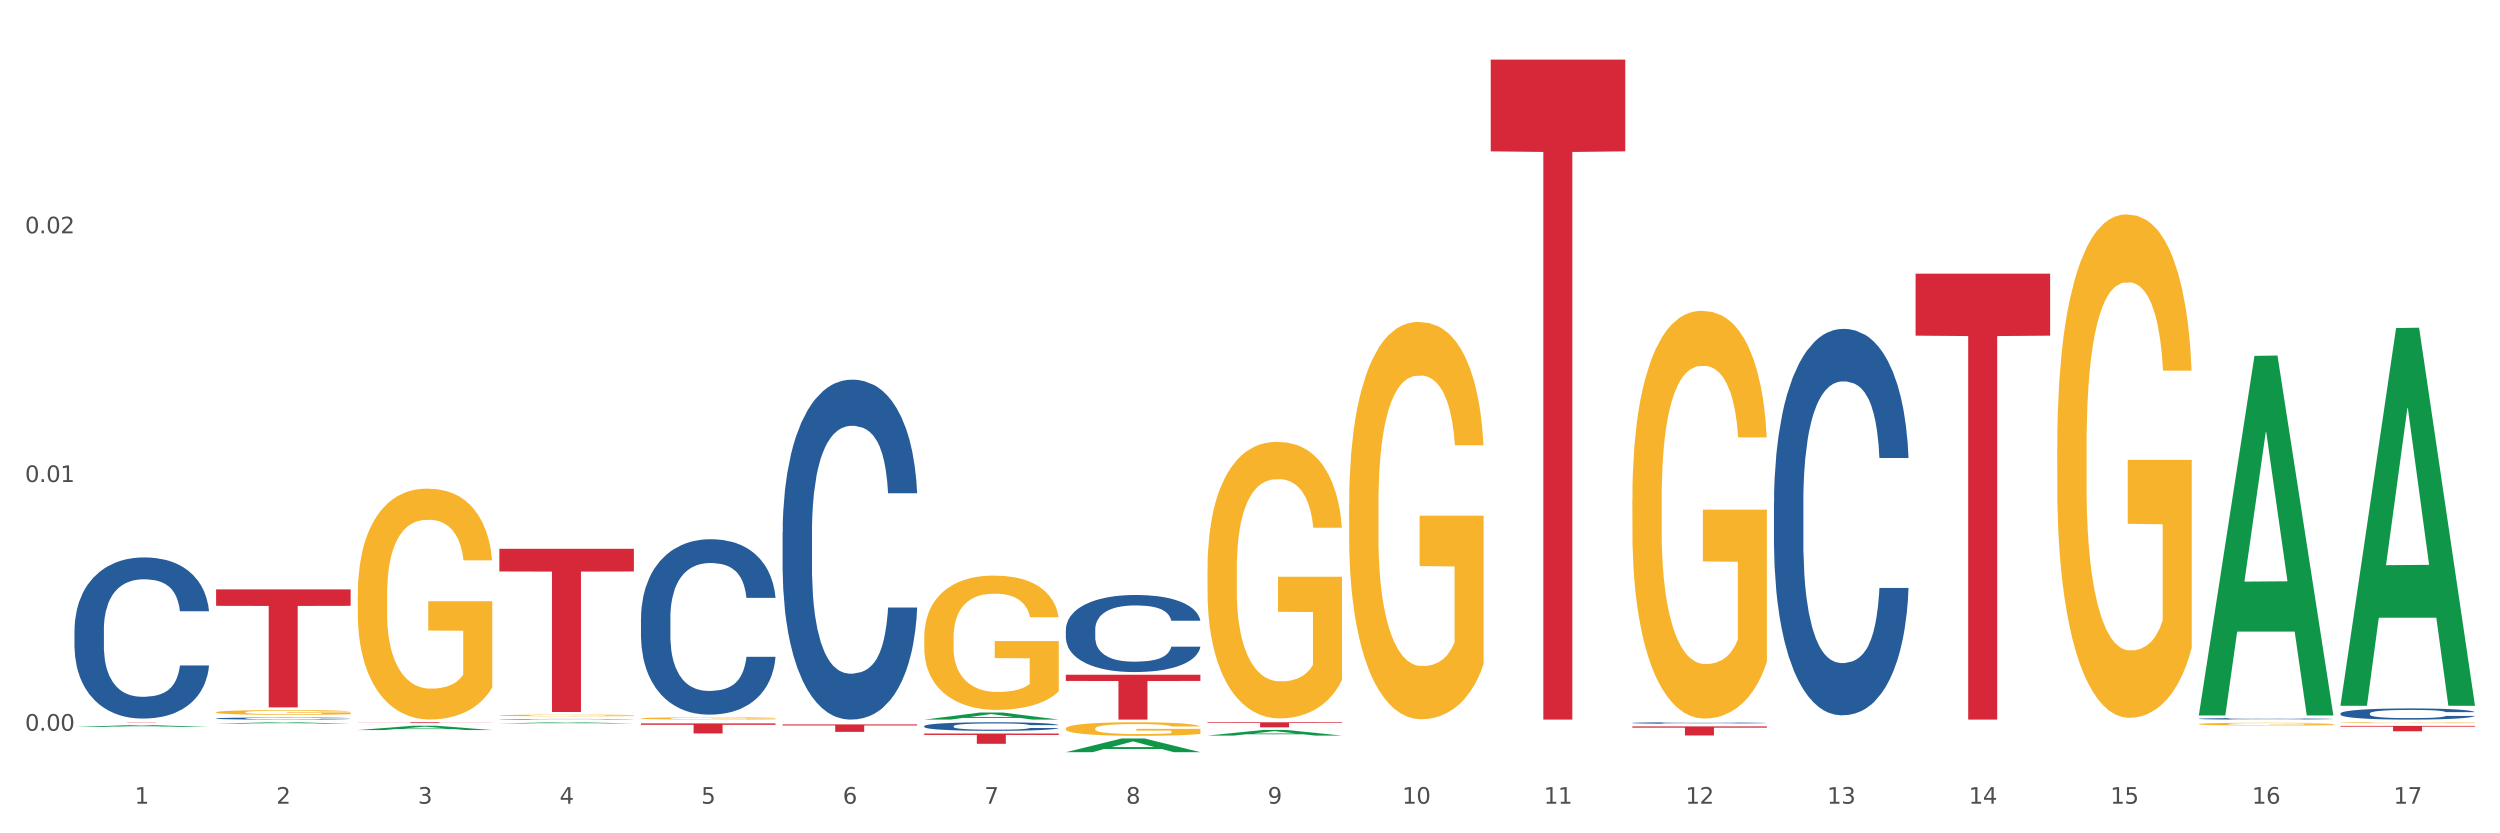<?xml version="1.0" encoding="utf-8" standalone="no"?>
<!DOCTYPE svg PUBLIC "-//W3C//DTD SVG 1.1//EN"
  "http://www.w3.org/Graphics/SVG/1.1/DTD/svg11.dtd">
<svg xmlns:xlink="http://www.w3.org/1999/xlink" width="1080pt" height="360pt" viewBox="0 0 1080 360" xmlns="http://www.w3.org/2000/svg" version="1.1">
 <rect x="0" y="0" width="1080" height="360" fill="#333333" stroke="none"/>
 <defs>
  <style type="text/css">*{stroke-linejoin: round; stroke-linecap: butt}</style>
 </defs>
 <g id="figure_1">
  <g id="patch_1">
   <path d="M 0 360 
L 1080 360 
L 1080 0 
L 0 0 
z
" style="fill: #ffffff; stroke: #ffffff; stroke-linejoin: miter"/>
  </g>
  <g id="axes_1">
   <g id="matplotlib.axis_1">
    <g id="xtick_1">
     <g id="text_1">
      <!-- 1 -->
      <g style="fill: #4d4d4d" transform="translate(58.182 347.204) scale(0.096 -0.096)">
       <defs>
        <path id="DejaVuSans-31" d="M 794 531 
L 1825 531 
L 1825 4091 
L 703 3866 
L 703 4441 
L 1819 4666 
L 2450 4666 
L 2450 531 
L 3481 531 
L 3481 0 
L 794 0 
L 794 531 
z
" transform="scale(0.016)"/>
       </defs>
       <use xlink:href="#DejaVuSans-31"/>
      </g>
     </g>
    </g>
    <g id="xtick_2">
     <g id="text_2">
      <!-- 2 -->
      <g style="fill: #4d4d4d" transform="translate(119.364 347.204) scale(0.096 -0.096)">
       <defs>
        <path id="DejaVuSans-32" d="M 1228 531 
L 3431 531 
L 3431 0 
L 469 0 
L 469 531 
Q 828 903 1448 1529 
Q 2069 2156 2228 2338 
Q 2531 2678 2651 2914 
Q 2772 3150 2772 3378 
Q 2772 3750 2511 3984 
Q 2250 4219 1831 4219 
Q 1534 4219 1204 4116 
Q 875 4013 500 3803 
L 500 4441 
Q 881 4594 1212 4672 
Q 1544 4750 1819 4750 
Q 2544 4750 2975 4387 
Q 3406 4025 3406 3419 
Q 3406 3131 3298 2873 
Q 3191 2616 2906 2266 
Q 2828 2175 2409 1742 
Q 1991 1309 1228 531 
z
" transform="scale(0.016)"/>
       </defs>
       <use xlink:href="#DejaVuSans-32"/>
      </g>
     </g>
    </g>
    <g id="xtick_3">
     <g id="text_3">
      <!-- 3 -->
      <g style="fill: #4d4d4d" transform="translate(180.545 347.204) scale(0.096 -0.096)">
       <defs>
        <path id="DejaVuSans-33" d="M 2597 2516 
Q 3050 2419 3304 2112 
Q 3559 1806 3559 1356 
Q 3559 666 3084 287 
Q 2609 -91 1734 -91 
Q 1441 -91 1130 -33 
Q 819 25 488 141 
L 488 750 
Q 750 597 1062 519 
Q 1375 441 1716 441 
Q 2309 441 2620 675 
Q 2931 909 2931 1356 
Q 2931 1769 2642 2001 
Q 2353 2234 1838 2234 
L 1294 2234 
L 1294 2753 
L 1863 2753 
Q 2328 2753 2575 2939 
Q 2822 3125 2822 3475 
Q 2822 3834 2567 4026 
Q 2313 4219 1838 4219 
Q 1578 4219 1281 4162 
Q 984 4106 628 3988 
L 628 4550 
Q 988 4650 1302 4700 
Q 1616 4750 1894 4750 
Q 2613 4750 3031 4423 
Q 3450 4097 3450 3541 
Q 3450 3153 3228 2886 
Q 3006 2619 2597 2516 
z
" transform="scale(0.016)"/>
       </defs>
       <use xlink:href="#DejaVuSans-33"/>
      </g>
     </g>
    </g>
    <g id="xtick_4">
     <g id="text_4">
      <!-- 4 -->
      <g style="fill: #4d4d4d" transform="translate(241.726 347.204) scale(0.096 -0.096)">
       <defs>
        <path id="DejaVuSans-34" d="M 2419 4116 
L 825 1625 
L 2419 1625 
L 2419 4116 
z
M 2253 4666 
L 3047 4666 
L 3047 1625 
L 3713 1625 
L 3713 1100 
L 3047 1100 
L 3047 0 
L 2419 0 
L 2419 1100 
L 313 1100 
L 313 1709 
L 2253 4666 
z
" transform="scale(0.016)"/>
       </defs>
       <use xlink:href="#DejaVuSans-34"/>
      </g>
     </g>
    </g>
    <g id="xtick_5">
     <g id="text_5">
      <!-- 5 -->
      <g style="fill: #4d4d4d" transform="translate(302.908 347.204) scale(0.096 -0.096)">
       <defs>
        <path id="DejaVuSans-35" d="M 691 4666 
L 3169 4666 
L 3169 4134 
L 1269 4134 
L 1269 2991 
Q 1406 3038 1543 3061 
Q 1681 3084 1819 3084 
Q 2600 3084 3056 2656 
Q 3513 2228 3513 1497 
Q 3513 744 3044 326 
Q 2575 -91 1722 -91 
Q 1428 -91 1123 -41 
Q 819 9 494 109 
L 494 744 
Q 775 591 1075 516 
Q 1375 441 1709 441 
Q 2250 441 2565 725 
Q 2881 1009 2881 1497 
Q 2881 1984 2565 2268 
Q 2250 2553 1709 2553 
Q 1456 2553 1204 2497 
Q 953 2441 691 2322 
L 691 4666 
z
" transform="scale(0.016)"/>
       </defs>
       <use xlink:href="#DejaVuSans-35"/>
      </g>
     </g>
    </g>
    <g id="xtick_6">
     <g id="text_6">
      <!-- 6 -->
      <g style="fill: #4d4d4d" transform="translate(364.089 347.204) scale(0.096 -0.096)">
       <defs>
        <path id="DejaVuSans-36" d="M 2113 2584 
Q 1688 2584 1439 2293 
Q 1191 2003 1191 1497 
Q 1191 994 1439 701 
Q 1688 409 2113 409 
Q 2538 409 2786 701 
Q 3034 994 3034 1497 
Q 3034 2003 2786 2293 
Q 2538 2584 2113 2584 
z
M 3366 4563 
L 3366 3988 
Q 3128 4100 2886 4159 
Q 2644 4219 2406 4219 
Q 1781 4219 1451 3797 
Q 1122 3375 1075 2522 
Q 1259 2794 1537 2939 
Q 1816 3084 2150 3084 
Q 2853 3084 3261 2657 
Q 3669 2231 3669 1497 
Q 3669 778 3244 343 
Q 2819 -91 2113 -91 
Q 1303 -91 875 529 
Q 447 1150 447 2328 
Q 447 3434 972 4092 
Q 1497 4750 2381 4750 
Q 2619 4750 2861 4703 
Q 3103 4656 3366 4563 
z
" transform="scale(0.016)"/>
       </defs>
       <use xlink:href="#DejaVuSans-36"/>
      </g>
     </g>
    </g>
    <g id="xtick_7">
     <g id="text_7">
      <!-- 7 -->
      <g style="fill: #4d4d4d" transform="translate(425.271 347.204) scale(0.096 -0.096)">
       <defs>
        <path id="DejaVuSans-37" d="M 525 4666 
L 3525 4666 
L 3525 4397 
L 1831 0 
L 1172 0 
L 2766 4134 
L 525 4134 
L 525 4666 
z
" transform="scale(0.016)"/>
       </defs>
       <use xlink:href="#DejaVuSans-37"/>
      </g>
     </g>
    </g>
    <g id="xtick_8">
     <g id="text_8">
      <!-- 8 -->
      <g style="fill: #4d4d4d" transform="translate(486.452 347.204) scale(0.096 -0.096)">
       <defs>
        <path id="DejaVuSans-38" d="M 2034 2216 
Q 1584 2216 1326 1975 
Q 1069 1734 1069 1313 
Q 1069 891 1326 650 
Q 1584 409 2034 409 
Q 2484 409 2743 651 
Q 3003 894 3003 1313 
Q 3003 1734 2745 1975 
Q 2488 2216 2034 2216 
z
M 1403 2484 
Q 997 2584 770 2862 
Q 544 3141 544 3541 
Q 544 4100 942 4425 
Q 1341 4750 2034 4750 
Q 2731 4750 3128 4425 
Q 3525 4100 3525 3541 
Q 3525 3141 3298 2862 
Q 3072 2584 2669 2484 
Q 3125 2378 3379 2068 
Q 3634 1759 3634 1313 
Q 3634 634 3220 271 
Q 2806 -91 2034 -91 
Q 1263 -91 848 271 
Q 434 634 434 1313 
Q 434 1759 690 2068 
Q 947 2378 1403 2484 
z
M 1172 3481 
Q 1172 3119 1398 2916 
Q 1625 2713 2034 2713 
Q 2441 2713 2670 2916 
Q 2900 3119 2900 3481 
Q 2900 3844 2670 4047 
Q 2441 4250 2034 4250 
Q 1625 4250 1398 4047 
Q 1172 3844 1172 3481 
z
" transform="scale(0.016)"/>
       </defs>
       <use xlink:href="#DejaVuSans-38"/>
      </g>
     </g>
    </g>
    <g id="xtick_9">
     <g id="text_9">
      <!-- 9 -->
      <g style="fill: #4d4d4d" transform="translate(547.634 347.204) scale(0.096 -0.096)">
       <defs>
        <path id="DejaVuSans-39" d="M 703 97 
L 703 672 
Q 941 559 1184 500 
Q 1428 441 1663 441 
Q 2288 441 2617 861 
Q 2947 1281 2994 2138 
Q 2813 1869 2534 1725 
Q 2256 1581 1919 1581 
Q 1219 1581 811 2004 
Q 403 2428 403 3163 
Q 403 3881 828 4315 
Q 1253 4750 1959 4750 
Q 2769 4750 3195 4129 
Q 3622 3509 3622 2328 
Q 3622 1225 3098 567 
Q 2575 -91 1691 -91 
Q 1453 -91 1209 -44 
Q 966 3 703 97 
z
M 1959 2075 
Q 2384 2075 2632 2365 
Q 2881 2656 2881 3163 
Q 2881 3666 2632 3958 
Q 2384 4250 1959 4250 
Q 1534 4250 1286 3958 
Q 1038 3666 1038 3163 
Q 1038 2656 1286 2365 
Q 1534 2075 1959 2075 
z
" transform="scale(0.016)"/>
       </defs>
       <use xlink:href="#DejaVuSans-39"/>
      </g>
     </g>
    </g>
    <g id="xtick_10">
     <g id="text_10">
      <!-- 10 -->
      <g style="fill: #4d4d4d" transform="translate(605.761 347.204) scale(0.096 -0.096)">
       <defs>
        <path id="DejaVuSans-30" d="M 2034 4250 
Q 1547 4250 1301 3770 
Q 1056 3291 1056 2328 
Q 1056 1369 1301 889 
Q 1547 409 2034 409 
Q 2525 409 2770 889 
Q 3016 1369 3016 2328 
Q 3016 3291 2770 3770 
Q 2525 4250 2034 4250 
z
M 2034 4750 
Q 2819 4750 3233 4129 
Q 3647 3509 3647 2328 
Q 3647 1150 3233 529 
Q 2819 -91 2034 -91 
Q 1250 -91 836 529 
Q 422 1150 422 2328 
Q 422 3509 836 4129 
Q 1250 4750 2034 4750 
z
" transform="scale(0.016)"/>
       </defs>
       <use xlink:href="#DejaVuSans-31"/>
       <use xlink:href="#DejaVuSans-30" transform="translate(63.623 0)"/>
      </g>
     </g>
    </g>
    <g id="xtick_11">
     <g id="text_11">
      <!-- 11 -->
      <g style="fill: #4d4d4d" transform="translate(666.942 347.204) scale(0.096 -0.096)">
       <use xlink:href="#DejaVuSans-31"/>
       <use xlink:href="#DejaVuSans-31" transform="translate(63.623 0)"/>
      </g>
     </g>
    </g>
    <g id="xtick_12">
     <g id="text_12">
      <!-- 12 -->
      <g style="fill: #4d4d4d" transform="translate(728.124 347.204) scale(0.096 -0.096)">
       <use xlink:href="#DejaVuSans-31"/>
       <use xlink:href="#DejaVuSans-32" transform="translate(63.623 0)"/>
      </g>
     </g>
    </g>
    <g id="xtick_13">
     <g id="text_13">
      <!-- 13 -->
      <g style="fill: #4d4d4d" transform="translate(789.305 347.204) scale(0.096 -0.096)">
       <use xlink:href="#DejaVuSans-31"/>
       <use xlink:href="#DejaVuSans-33" transform="translate(63.623 0)"/>
      </g>
     </g>
    </g>
    <g id="xtick_14">
     <g id="text_14">
      <!-- 14 -->
      <g style="fill: #4d4d4d" transform="translate(850.487 347.204) scale(0.096 -0.096)">
       <use xlink:href="#DejaVuSans-31"/>
       <use xlink:href="#DejaVuSans-34" transform="translate(63.623 0)"/>
      </g>
     </g>
    </g>
    <g id="xtick_15">
     <g id="text_15">
      <!-- 15 -->
      <g style="fill: #4d4d4d" transform="translate(911.668 347.204) scale(0.096 -0.096)">
       <use xlink:href="#DejaVuSans-31"/>
       <use xlink:href="#DejaVuSans-35" transform="translate(63.623 0)"/>
      </g>
     </g>
    </g>
    <g id="xtick_16">
     <g id="text_16">
      <!-- 16 -->
      <g style="fill: #4d4d4d" transform="translate(972.849 347.204) scale(0.096 -0.096)">
       <use xlink:href="#DejaVuSans-31"/>
       <use xlink:href="#DejaVuSans-36" transform="translate(63.623 0)"/>
      </g>
     </g>
    </g>
    <g id="xtick_17">
     <g id="text_17">
      <!-- 17 -->
      <g style="fill: #4d4d4d" transform="translate(1034.031 347.204) scale(0.096 -0.096)">
       <use xlink:href="#DejaVuSans-31"/>
       <use xlink:href="#DejaVuSans-37" transform="translate(63.623 0)"/>
      </g>
     </g>
    </g>
    <g id="xtick_18"/>
    <g id="xtick_19"/>
    <g id="xtick_20"/>
    <g id="xtick_21"/>
    <g id="xtick_22"/>
    <g id="xtick_23"/>
    <g id="xtick_24"/>
    <g id="xtick_25"/>
    <g id="xtick_26"/>
    <g id="xtick_27"/>
    <g id="xtick_28"/>
    <g id="xtick_29"/>
    <g id="xtick_30"/>
    <g id="xtick_31"/>
    <g id="xtick_32"/>
    <g id="xtick_33"/>
   </g>
   <g id="matplotlib.axis_2">
    <g id="ytick_1">
     <g id="text_18">
      <!-- 0.00 -->
      <g style="fill: #4d4d4d" transform="translate(10.8 315.664) scale(0.096 -0.096)">
       <defs>
        <path id="DejaVuSans-2e" d="M 684 794 
L 1344 794 
L 1344 0 
L 684 0 
L 684 794 
z
" transform="scale(0.016)"/>
       </defs>
       <use xlink:href="#DejaVuSans-30"/>
       <use xlink:href="#DejaVuSans-2e" transform="translate(63.623 0)"/>
       <use xlink:href="#DejaVuSans-30" transform="translate(95.41 0)"/>
       <use xlink:href="#DejaVuSans-30" transform="translate(159.033 0)"/>
      </g>
     </g>
    </g>
    <g id="ytick_2">
     <g id="text_19">
      <!-- 0.01 -->
      <g style="fill: #4d4d4d" transform="translate(10.8 208.228) scale(0.096 -0.096)">
       <use xlink:href="#DejaVuSans-30"/>
       <use xlink:href="#DejaVuSans-2e" transform="translate(63.623 0)"/>
       <use xlink:href="#DejaVuSans-30" transform="translate(95.41 0)"/>
       <use xlink:href="#DejaVuSans-31" transform="translate(159.033 0)"/>
      </g>
     </g>
    </g>
    <g id="ytick_3">
     <g id="text_20">
      <!-- 0.02 -->
      <g style="fill: #4d4d4d" transform="translate(10.8 100.792) scale(0.096 -0.096)">
       <use xlink:href="#DejaVuSans-30"/>
       <use xlink:href="#DejaVuSans-2e" transform="translate(63.623 0)"/>
       <use xlink:href="#DejaVuSans-30" transform="translate(95.41 0)"/>
       <use xlink:href="#DejaVuSans-32" transform="translate(159.033 0)"/>
      </g>
     </g>
    </g>
    <g id="ytick_4"/>
    <g id="ytick_5"/>
    <g id="ytick_6"/>
   </g>
   <g id="PolyCollection_1">
    <path d="M 32.175 314.043 
L 32.235 314.042 
L 56.203 313.265 
L 66.15 313.265 
L 90.297 314.044 
L 78.793 314.044 
L 73.58 313.863 
L 48.833 313.863 
L 48.653 313.866 
L 43.62 314.044 
L 32.175 314.044 
L 32.175 314.043 
L 51.949 313.754 
L 70.464 313.754 
L 61.296 313.431 
L 61.176 313.429 
L 61.056 313.432 
L 51.889 313.754 
L 51.949 313.754 
L 32.175 314.043 
z
" clip-path="url(#pfcfe1b2f8e)" style="fill: #109648"/>
    <path d="M 399.263 275.466 
L 399.332 275.413 
L 399.332 273.506 
L 399.469 271.863 
L 400.156 267.89 
L 401.185 264.605 
L 401.94 262.856 
L 402.695 261.426 
L 403.587 259.995 
L 404.685 258.512 
L 406.675 256.339 
L 407.91 255.227 
L 409.419 254.061 
L 412.164 252.365 
L 414.154 251.412 
L 416.213 250.617 
L 419.575 249.663 
L 421.771 249.239 
L 424.104 248.922 
L 426.918 248.71 
L 429.045 248.657 
L 433.711 248.816 
L 437.691 249.292 
L 439.613 249.663 
L 442.083 250.299 
L 443.387 250.723 
L 445.514 251.571 
L 447.71 252.683 
L 449.22 253.637 
L 451.484 255.439 
L 453.2 257.24 
L 454.778 259.465 
L 455.602 261.002 
L 456.219 262.432 
L 456.768 264.075 
L 457.317 266.671 
L 444.965 266.671 
L 444.485 264.817 
L 443.73 263.068 
L 442.632 261.373 
L 441.672 260.313 
L 440.025 258.988 
L 438.515 258.141 
L 436.937 257.505 
L 435.015 256.975 
L 433.506 256.71 
L 431.378 256.498 
L 427.192 256.551 
L 424.379 256.975 
L 422.458 257.505 
L 421.222 257.982 
L 420.124 258.512 
L 418.889 259.253 
L 417.448 260.366 
L 416.419 261.373 
L 415.39 262.644 
L 414.566 263.916 
L 413.811 265.399 
L 413.194 266.989 
L 412.713 268.631 
L 412.302 270.645 
L 411.958 273.983 
L 411.958 281.242 
L 412.096 282.884 
L 412.439 285.056 
L 412.851 286.699 
L 413.537 288.659 
L 414.154 289.984 
L 415.321 291.891 
L 416.625 293.481 
L 417.654 294.487 
L 418.683 295.335 
L 420.468 296.501 
L 422.458 297.454 
L 424.173 298.037 
L 426.506 298.567 
L 428.084 298.779 
L 429.457 298.885 
L 432.819 298.885 
L 435.221 298.726 
L 437.897 298.355 
L 439.956 297.878 
L 441.672 297.296 
L 443.593 296.342 
L 444.828 295.441 
L 444.828 284.368 
L 429.731 284.315 
L 429.731 276.95 
L 457.386 276.95 
L 457.386 298.567 
L 456.219 299.68 
L 454.915 300.686 
L 453.543 301.587 
L 451.484 302.7 
L 449.014 303.76 
L 446.818 304.501 
L 444.485 305.137 
L 441.74 305.72 
L 438.172 306.25 
L 435.976 306.462 
L 433.231 306.621 
L 430.006 306.674 
L 427.192 306.568 
L 424.448 306.303 
L 421.565 305.826 
L 418.752 305.137 
L 416.625 304.448 
L 414.497 303.601 
L 412.233 302.488 
L 410.449 301.428 
L 409.076 300.475 
L 407.567 299.256 
L 405.92 297.666 
L 404.685 296.236 
L 403.587 294.752 
L 402.42 292.845 
L 401.597 291.202 
L 400.773 289.136 
L 400.293 287.6 
L 399.744 285.215 
L 399.332 281.877 
L 399.263 275.466 
z
" clip-path="url(#pfcfe1b2f8e)" style="fill: #f7b32b"/>
    <path d="M 276.901 310.334 
L 276.969 310.333 
L 276.969 310.3 
L 277.107 310.272 
L 277.793 310.203 
L 278.822 310.147 
L 279.577 310.117 
L 280.332 310.092 
L 281.224 310.067 
L 282.322 310.042 
L 284.312 310.004 
L 285.547 309.985 
L 287.057 309.965 
L 289.801 309.936 
L 291.792 309.919 
L 293.85 309.906 
L 297.213 309.889 
L 299.408 309.882 
L 301.742 309.876 
L 304.555 309.873 
L 306.682 309.872 
L 311.349 309.875 
L 315.329 309.883 
L 317.25 309.889 
L 319.72 309.9 
L 321.024 309.908 
L 323.152 309.922 
L 325.347 309.941 
L 326.857 309.958 
L 329.122 309.989 
L 330.837 310.02 
L 332.415 310.058 
L 333.239 310.085 
L 333.856 310.109 
L 334.405 310.138 
L 334.954 310.182 
L 322.603 310.182 
L 322.122 310.151 
L 321.367 310.12 
L 320.269 310.091 
L 319.309 310.073 
L 317.662 310.05 
L 316.152 310.035 
L 314.574 310.024 
L 312.652 310.015 
L 311.143 310.011 
L 309.015 310.007 
L 304.83 310.008 
L 302.016 310.015 
L 300.095 310.024 
L 298.86 310.033 
L 297.762 310.042 
L 296.526 310.055 
L 295.085 310.074 
L 294.056 310.091 
L 293.027 310.113 
L 292.203 310.135 
L 291.448 310.161 
L 290.831 310.188 
L 290.35 310.216 
L 289.939 310.251 
L 289.596 310.309 
L 289.596 310.434 
L 289.733 310.462 
L 290.076 310.499 
L 290.488 310.528 
L 291.174 310.562 
L 291.792 310.584 
L 292.958 310.617 
L 294.262 310.645 
L 295.291 310.662 
L 296.321 310.677 
L 298.105 310.697 
L 300.095 310.713 
L 301.81 310.723 
L 304.143 310.732 
L 305.722 310.736 
L 307.094 310.738 
L 310.457 310.738 
L 312.858 310.735 
L 315.535 310.729 
L 317.593 310.721 
L 319.309 310.71 
L 321.23 310.694 
L 322.465 310.679 
L 322.465 310.488 
L 307.369 310.487 
L 307.369 310.36 
L 335.023 310.36 
L 335.023 310.732 
L 333.856 310.752 
L 332.553 310.769 
L 331.18 310.784 
L 329.122 310.804 
L 326.651 310.822 
L 324.455 310.835 
L 322.122 310.846 
L 319.377 310.856 
L 315.809 310.865 
L 313.613 310.869 
L 310.868 310.871 
L 307.643 310.872 
L 304.83 310.87 
L 302.085 310.866 
L 299.203 310.858 
L 296.389 310.846 
L 294.262 310.834 
L 292.135 310.819 
L 289.87 310.8 
L 288.086 310.782 
L 286.714 310.765 
L 285.204 310.744 
L 283.557 310.717 
L 282.322 310.692 
L 281.224 310.667 
L 280.057 310.634 
L 279.234 310.605 
L 278.41 310.57 
L 277.93 310.543 
L 277.381 310.502 
L 276.969 310.445 
L 276.901 310.334 
z
" clip-path="url(#pfcfe1b2f8e)" style="fill: #f7b32b"/>
    <path d="M 215.719 309.055 
L 215.788 309.055 
L 215.788 309.031 
L 215.925 309.01 
L 216.611 308.961 
L 217.641 308.92 
L 218.395 308.899 
L 219.15 308.881 
L 220.042 308.863 
L 221.14 308.845 
L 223.13 308.818 
L 224.366 308.804 
L 225.875 308.789 
L 228.62 308.768 
L 230.61 308.757 
L 232.669 308.747 
L 236.031 308.735 
L 238.227 308.73 
L 240.56 308.726 
L 243.374 308.723 
L 245.501 308.722 
L 250.167 308.724 
L 254.147 308.73 
L 256.069 308.735 
L 258.539 308.743 
L 259.843 308.748 
L 261.97 308.759 
L 264.166 308.772 
L 265.676 308.784 
L 267.94 308.807 
L 269.656 308.829 
L 271.234 308.857 
L 272.057 308.876 
L 272.675 308.893 
L 273.224 308.914 
L 273.773 308.946 
L 261.421 308.946 
L 260.941 308.923 
L 260.186 308.901 
L 259.088 308.88 
L 258.127 308.867 
L 256.48 308.851 
L 254.971 308.84 
L 253.392 308.832 
L 251.471 308.826 
L 249.961 308.822 
L 247.834 308.82 
L 243.648 308.82 
L 240.835 308.826 
L 238.913 308.832 
L 237.678 308.838 
L 236.58 308.845 
L 235.345 308.854 
L 233.904 308.868 
L 232.875 308.88 
L 231.845 308.896 
L 231.022 308.912 
L 230.267 308.93 
L 229.649 308.95 
L 229.169 308.97 
L 228.757 308.995 
L 228.414 309.037 
L 228.414 309.127 
L 228.551 309.147 
L 228.895 309.174 
L 229.306 309.195 
L 229.993 309.219 
L 230.61 309.235 
L 231.777 309.259 
L 233.08 309.279 
L 234.11 309.291 
L 235.139 309.302 
L 236.923 309.316 
L 238.913 309.328 
L 240.629 309.335 
L 242.962 309.342 
L 244.54 309.345 
L 245.913 309.346 
L 249.275 309.346 
L 251.677 309.344 
L 254.353 309.339 
L 256.412 309.333 
L 258.127 309.326 
L 260.049 309.314 
L 261.284 309.303 
L 261.284 309.166 
L 246.187 309.165 
L 246.187 309.074 
L 273.842 309.074 
L 273.842 309.342 
L 272.675 309.356 
L 271.371 309.368 
L 269.999 309.379 
L 267.94 309.393 
L 265.47 309.406 
L 263.274 309.416 
L 260.941 309.424 
L 258.196 309.431 
L 254.628 309.437 
L 252.432 309.44 
L 249.687 309.442 
L 246.462 309.443 
L 243.648 309.441 
L 240.903 309.438 
L 238.021 309.432 
L 235.208 309.424 
L 233.08 309.415 
L 230.953 309.404 
L 228.689 309.391 
L 226.905 309.377 
L 225.532 309.366 
L 224.022 309.351 
L 222.376 309.331 
L 221.14 309.313 
L 220.042 309.295 
L 218.876 309.271 
L 218.052 309.251 
L 217.229 309.225 
L 216.749 309.206 
L 216.2 309.176 
L 215.788 309.135 
L 215.719 309.055 
z
" clip-path="url(#pfcfe1b2f8e)" style="fill: #f7b32b"/>
    <path d="M 154.538 257.178 
L 154.606 257.087 
L 154.606 253.807 
L 154.744 250.983 
L 155.43 244.151 
L 156.459 238.503 
L 157.214 235.497 
L 157.969 233.038 
L 158.861 230.578 
L 159.959 228.027 
L 161.949 224.292 
L 163.184 222.379 
L 164.694 220.375 
L 167.439 217.46 
L 169.429 215.821 
L 171.487 214.454 
L 174.85 212.814 
L 177.046 212.086 
L 179.379 211.539 
L 182.192 211.175 
L 184.32 211.084 
L 188.986 211.357 
L 192.966 212.177 
L 194.887 212.814 
L 197.358 213.908 
L 198.661 214.636 
L 200.789 216.094 
L 202.985 218.007 
L 204.494 219.647 
L 206.759 222.744 
L 208.474 225.841 
L 210.053 229.667 
L 210.876 232.309 
L 211.494 234.768 
L 212.043 237.592 
L 212.592 242.056 
L 200.24 242.056 
L 199.759 238.868 
L 199.005 235.861 
L 197.907 232.946 
L 196.946 231.125 
L 195.299 228.847 
L 193.789 227.39 
L 192.211 226.296 
L 190.29 225.386 
L 188.78 224.93 
L 186.653 224.566 
L 182.467 224.657 
L 179.653 225.386 
L 177.732 226.296 
L 176.497 227.116 
L 175.399 228.027 
L 174.164 229.303 
L 172.723 231.216 
L 171.693 232.946 
L 170.664 235.133 
L 169.84 237.319 
L 169.086 239.87 
L 168.468 242.603 
L 167.988 245.426 
L 167.576 248.888 
L 167.233 254.627 
L 167.233 267.107 
L 167.37 269.931 
L 167.713 273.666 
L 168.125 276.49 
L 168.811 279.86 
L 169.429 282.138 
L 170.595 285.417 
L 171.899 288.15 
L 172.928 289.881 
L 173.958 291.338 
L 175.742 293.343 
L 177.732 294.982 
L 179.447 295.984 
L 181.781 296.895 
L 183.359 297.26 
L 184.731 297.442 
L 188.094 297.442 
L 190.495 297.169 
L 193.172 296.531 
L 195.23 295.711 
L 196.946 294.709 
L 198.867 293.069 
L 200.102 291.521 
L 200.102 272.482 
L 185.006 272.391 
L 185.006 259.728 
L 212.66 259.728 
L 212.66 296.895 
L 211.494 298.808 
L 210.19 300.539 
L 208.817 302.088 
L 206.759 304.001 
L 204.288 305.823 
L 202.092 307.098 
L 199.759 308.191 
L 197.014 309.193 
L 193.446 310.104 
L 191.25 310.468 
L 188.505 310.742 
L 185.28 310.833 
L 182.467 310.651 
L 179.722 310.195 
L 176.84 309.375 
L 174.026 308.191 
L 171.899 307.007 
L 169.772 305.549 
L 167.507 303.636 
L 165.723 301.814 
L 164.351 300.175 
L 162.841 298.079 
L 161.194 295.347 
L 159.959 292.887 
L 158.861 290.336 
L 157.694 287.057 
L 156.871 284.233 
L 156.048 280.68 
L 155.567 278.039 
L 155.018 273.939 
L 154.606 268.2 
L 154.538 257.178 
z
" clip-path="url(#pfcfe1b2f8e)" style="fill: #f7b32b"/>
    <path d="M 93.356 307.703 
L 93.425 307.701 
L 93.425 307.633 
L 93.562 307.575 
L 94.248 307.433 
L 95.278 307.317 
L 96.033 307.254 
L 96.787 307.203 
L 97.68 307.153 
L 98.778 307.1 
L 100.768 307.022 
L 102.003 306.983 
L 103.512 306.941 
L 106.257 306.881 
L 108.247 306.847 
L 110.306 306.819 
L 113.668 306.785 
L 115.864 306.77 
L 118.197 306.759 
L 121.011 306.751 
L 123.138 306.749 
L 127.804 306.755 
L 131.784 306.772 
L 133.706 306.785 
L 136.176 306.808 
L 137.48 306.823 
L 139.607 306.853 
L 141.803 306.892 
L 143.313 306.926 
L 145.577 306.99 
L 147.293 307.055 
L 148.871 307.134 
L 149.695 307.188 
L 150.312 307.239 
L 150.861 307.298 
L 151.41 307.39 
L 139.058 307.39 
L 138.578 307.324 
L 137.823 307.262 
L 136.725 307.202 
L 135.764 307.164 
L 134.118 307.117 
L 132.608 307.087 
L 131.03 307.064 
L 129.108 307.045 
L 127.599 307.036 
L 125.471 307.028 
L 121.285 307.03 
L 118.472 307.045 
L 116.55 307.064 
L 115.315 307.081 
L 114.217 307.1 
L 112.982 307.126 
L 111.541 307.166 
L 110.512 307.202 
L 109.482 307.247 
L 108.659 307.292 
L 107.904 307.345 
L 107.287 307.401 
L 106.806 307.46 
L 106.394 307.531 
L 106.051 307.65 
L 106.051 307.908 
L 106.189 307.967 
L 106.532 308.044 
L 106.943 308.103 
L 107.63 308.172 
L 108.247 308.22 
L 109.414 308.287 
L 110.718 308.344 
L 111.747 308.38 
L 112.776 308.41 
L 114.56 308.451 
L 116.55 308.485 
L 118.266 308.506 
L 120.599 308.525 
L 122.177 308.532 
L 123.55 308.536 
L 126.912 308.536 
L 129.314 308.531 
L 131.99 308.517 
L 134.049 308.5 
L 135.764 308.48 
L 137.686 308.446 
L 138.921 308.414 
L 138.921 308.02 
L 123.824 308.018 
L 123.824 307.756 
L 151.479 307.756 
L 151.479 308.525 
L 150.312 308.565 
L 149.008 308.6 
L 147.636 308.632 
L 145.577 308.672 
L 143.107 308.71 
L 140.911 308.736 
L 138.578 308.759 
L 135.833 308.779 
L 132.265 308.798 
L 130.069 308.806 
L 127.324 308.811 
L 124.099 308.813 
L 121.285 308.81 
L 118.54 308.8 
L 115.658 308.783 
L 112.845 308.759 
L 110.718 308.734 
L 108.59 308.704 
L 106.326 308.664 
L 104.542 308.627 
L 103.169 308.593 
L 101.66 308.549 
L 100.013 308.493 
L 98.778 308.442 
L 97.68 308.389 
L 96.513 308.321 
L 95.69 308.263 
L 94.866 308.189 
L 94.386 308.135 
L 93.837 308.05 
L 93.425 307.931 
L 93.356 307.703 
z
" clip-path="url(#pfcfe1b2f8e)" style="fill: #f7b32b"/>
    <path d="M 1011.078 308.21 
L 1011.146 308.205 
L 1011.146 308.082 
L 1011.352 307.914 
L 1012.108 307.605 
L 1013.07 307.371 
L 1014.719 307.097 
L 1015.612 306.982 
L 1016.78 306.854 
L 1019.185 306.647 
L 1021.933 306.47 
L 1023.856 306.373 
L 1025.299 306.311 
L 1028.528 306.201 
L 1030.383 306.152 
L 1032.307 306.113 
L 1033.956 306.086 
L 1036.704 306.055 
L 1038.902 306.042 
L 1041.444 306.038 
L 1043.574 306.042 
L 1046.391 306.06 
L 1050.513 306.113 
L 1052.093 306.144 
L 1054.223 306.197 
L 1056.421 306.267 
L 1058.208 306.338 
L 1060.269 306.439 
L 1062.398 306.572 
L 1064.46 306.74 
L 1065.902 306.894 
L 1067.07 307.058 
L 1068.101 307.256 
L 1068.856 307.473 
L 1069.2 307.654 
L 1056.627 307.654 
L 1056.284 307.49 
L 1055.597 307.314 
L 1054.91 307.194 
L 1054.154 307.097 
L 1052.986 306.987 
L 1051.956 306.916 
L 1050.238 306.832 
L 1048.658 306.779 
L 1047.353 306.748 
L 1045.772 306.722 
L 1042.406 306.695 
L 1040.001 306.695 
L 1038.49 306.704 
L 1036.635 306.726 
L 1035.055 306.757 
L 1033.2 306.81 
L 1031.757 306.868 
L 1030.314 306.943 
L 1029.49 306.996 
L 1028.253 307.093 
L 1027.429 307.172 
L 1026.33 307.309 
L 1025.711 307.406 
L 1024.612 307.658 
L 1024.131 307.843 
L 1023.925 307.971 
L 1023.788 308.113 
L 1023.788 308.802 
L 1024.2 309.111 
L 1024.543 309.243 
L 1025.093 309.393 
L 1026.124 309.587 
L 1027.635 309.777 
L 1029.215 309.914 
L 1030.52 309.998 
L 1031.757 310.06 
L 1032.994 310.108 
L 1034.505 310.153 
L 1035.742 310.179 
L 1037.597 310.206 
L 1039.795 310.219 
L 1041.513 310.219 
L 1045.017 310.197 
L 1046.597 310.175 
L 1048.108 310.144 
L 1049.757 310.095 
L 1051.063 310.042 
L 1051.818 310.002 
L 1053.055 309.919 
L 1054.017 309.83 
L 1054.841 309.729 
L 1055.391 309.64 
L 1056.009 309.508 
L 1056.49 309.358 
L 1056.627 309.278 
L 1069.2 309.278 
L 1068.925 309.437 
L 1068.444 309.592 
L 1067.482 309.799 
L 1066.727 309.919 
L 1065.559 310.064 
L 1064.322 310.188 
L 1062.605 310.325 
L 1061.024 310.426 
L 1059.376 310.515 
L 1057.589 310.594 
L 1054.36 310.704 
L 1053.192 310.735 
L 1050.719 310.788 
L 1048.795 310.819 
L 1045.979 310.85 
L 1043.093 310.868 
L 1040.07 310.872 
L 1037.391 310.863 
L 1034.437 310.837 
L 1032.582 310.81 
L 1030.52 310.771 
L 1028.116 310.709 
L 1025.849 310.634 
L 1023.719 310.545 
L 1021.727 310.444 
L 1019.872 310.329 
L 1017.467 310.139 
L 1015.681 309.954 
L 1014.375 309.782 
L 1013.482 309.636 
L 1012.589 309.451 
L 1012.108 309.322 
L 1011.352 309.013 
L 1011.078 308.726 
L 1011.078 308.21 
z
" clip-path="url(#pfcfe1b2f8e)" style="fill: #255c99"/>
    <path d="M 460.445 314.727 
L 460.514 314.722 
L 460.514 314.529 
L 460.651 314.363 
L 461.337 313.961 
L 462.366 313.629 
L 463.121 313.453 
L 463.876 313.308 
L 464.768 313.163 
L 465.866 313.013 
L 467.856 312.794 
L 469.091 312.681 
L 470.601 312.563 
L 473.346 312.392 
L 475.336 312.296 
L 477.394 312.215 
L 480.757 312.119 
L 482.953 312.076 
L 485.286 312.044 
L 488.099 312.023 
L 490.227 312.017 
L 494.893 312.033 
L 498.873 312.081 
L 500.794 312.119 
L 503.265 312.183 
L 504.568 312.226 
L 506.696 312.312 
L 508.892 312.424 
L 510.401 312.521 
L 512.666 312.703 
L 514.381 312.885 
L 515.96 313.11 
L 516.783 313.265 
L 517.401 313.41 
L 517.95 313.576 
L 518.499 313.838 
L 506.147 313.838 
L 505.666 313.651 
L 504.912 313.474 
L 503.814 313.303 
L 502.853 313.195 
L 501.206 313.062 
L 499.696 312.976 
L 498.118 312.912 
L 496.197 312.858 
L 494.687 312.831 
L 492.56 312.81 
L 488.374 312.815 
L 485.56 312.858 
L 483.639 312.912 
L 482.404 312.96 
L 481.306 313.013 
L 480.071 313.088 
L 478.63 313.201 
L 477.6 313.303 
L 476.571 313.431 
L 475.747 313.56 
L 474.993 313.71 
L 474.375 313.87 
L 473.895 314.036 
L 473.483 314.24 
L 473.14 314.577 
L 473.14 315.311 
L 473.277 315.477 
L 473.62 315.697 
L 474.032 315.863 
L 474.718 316.061 
L 475.336 316.195 
L 476.502 316.387 
L 477.806 316.548 
L 478.835 316.65 
L 479.865 316.735 
L 481.649 316.853 
L 483.639 316.95 
L 485.354 317.009 
L 487.688 317.062 
L 489.266 317.084 
L 490.638 317.094 
L 494.001 317.094 
L 496.403 317.078 
L 499.079 317.041 
L 501.137 316.993 
L 502.853 316.934 
L 504.774 316.837 
L 506.01 316.746 
L 506.01 315.627 
L 490.913 315.622 
L 490.913 314.877 
L 518.567 314.877 
L 518.567 317.062 
L 517.401 317.175 
L 516.097 317.276 
L 514.724 317.367 
L 512.666 317.48 
L 510.195 317.587 
L 508 317.662 
L 505.666 317.726 
L 502.922 317.785 
L 499.353 317.839 
L 497.157 317.86 
L 494.413 317.876 
L 491.187 317.882 
L 488.374 317.871 
L 485.629 317.844 
L 482.747 317.796 
L 479.933 317.726 
L 477.806 317.657 
L 475.679 317.571 
L 473.414 317.458 
L 471.63 317.351 
L 470.258 317.255 
L 468.748 317.132 
L 467.101 316.971 
L 465.866 316.827 
L 464.768 316.677 
L 463.601 316.484 
L 462.778 316.318 
L 461.955 316.109 
L 461.474 315.954 
L 460.925 315.713 
L 460.514 315.375 
L 460.445 314.727 
z
" clip-path="url(#pfcfe1b2f8e)" style="fill: #f7b32b"/>
    <path d="M 949.896 310.51 
L 949.965 310.509 
L 949.965 310.492 
L 950.171 310.47 
L 950.927 310.428 
L 951.889 310.396 
L 953.537 310.358 
L 954.431 310.343 
L 955.599 310.325 
L 958.003 310.297 
L 960.751 310.273 
L 962.675 310.26 
L 964.118 310.251 
L 967.347 310.236 
L 969.202 310.23 
L 971.125 310.224 
L 972.774 310.221 
L 975.522 310.217 
L 977.721 310.215 
L 980.263 310.214 
L 982.393 310.215 
L 985.209 310.217 
L 989.331 310.224 
L 990.912 310.229 
L 993.041 310.236 
L 995.24 310.245 
L 997.026 310.255 
L 999.087 310.269 
L 1001.217 310.287 
L 1003.278 310.31 
L 1004.721 310.331 
L 1005.889 310.353 
L 1006.919 310.38 
L 1007.675 310.41 
L 1008.019 310.434 
L 995.446 310.434 
L 995.103 310.412 
L 994.415 310.388 
L 993.728 310.372 
L 992.973 310.358 
L 991.805 310.343 
L 990.774 310.334 
L 989.057 310.322 
L 987.477 310.315 
L 986.171 310.311 
L 984.591 310.307 
L 981.225 310.304 
L 978.82 310.304 
L 977.309 310.305 
L 975.454 310.308 
L 973.873 310.312 
L 972.018 310.319 
L 970.576 310.327 
L 969.133 310.337 
L 968.309 310.345 
L 967.072 310.358 
L 966.247 310.369 
L 965.148 310.387 
L 964.53 310.4 
L 963.431 310.435 
L 962.95 310.46 
L 962.744 310.477 
L 962.606 310.497 
L 962.606 310.59 
L 963.018 310.632 
L 963.362 310.65 
L 963.912 310.671 
L 964.942 310.697 
L 966.454 310.723 
L 968.034 310.742 
L 969.339 310.753 
L 970.576 310.762 
L 971.812 310.768 
L 973.324 310.774 
L 974.56 310.778 
L 976.415 310.781 
L 978.614 310.783 
L 980.331 310.783 
L 983.835 310.78 
L 985.415 310.777 
L 986.927 310.773 
L 988.576 310.766 
L 989.881 310.759 
L 990.637 310.754 
L 991.873 310.742 
L 992.835 310.73 
L 993.66 310.717 
L 994.209 310.705 
L 994.828 310.687 
L 995.309 310.666 
L 995.446 310.655 
L 1008.019 310.655 
L 1007.744 310.677 
L 1007.263 310.698 
L 1006.301 310.726 
L 1005.545 310.742 
L 1004.377 310.762 
L 1003.141 310.779 
L 1001.423 310.798 
L 999.843 310.811 
L 998.194 310.824 
L 996.408 310.834 
L 993.179 310.849 
L 992.011 310.854 
L 989.538 310.861 
L 987.614 310.865 
L 984.797 310.869 
L 981.912 310.872 
L 978.889 310.872 
L 976.209 310.871 
L 973.255 310.867 
L 971.4 310.864 
L 969.339 310.858 
L 966.934 310.85 
L 964.667 310.84 
L 962.538 310.828 
L 960.545 310.814 
L 958.69 310.798 
L 956.286 310.772 
L 954.499 310.747 
L 953.194 310.724 
L 952.301 310.704 
L 951.408 310.679 
L 950.927 310.661 
L 950.171 310.619 
L 949.896 310.58 
L 949.896 310.51 
z
" clip-path="url(#pfcfe1b2f8e)" style="fill: #255c99"/>
    <path d="M 705.171 312.31 
L 705.239 312.31 
L 705.239 312.293 
L 705.445 312.27 
L 706.201 312.229 
L 707.163 312.197 
L 708.812 312.16 
L 709.705 312.145 
L 710.873 312.127 
L 713.277 312.099 
L 716.026 312.076 
L 717.949 312.062 
L 719.392 312.054 
L 722.621 312.039 
L 724.476 312.033 
L 726.4 312.027 
L 728.049 312.024 
L 730.797 312.02 
L 732.995 312.018 
L 735.537 312.017 
L 737.667 312.018 
L 740.484 312.02 
L 744.606 312.027 
L 746.186 312.032 
L 748.316 312.039 
L 750.514 312.048 
L 752.301 312.058 
L 754.362 312.071 
L 756.491 312.089 
L 758.552 312.112 
L 759.995 312.133 
L 761.163 312.155 
L 762.194 312.182 
L 762.949 312.211 
L 763.293 312.235 
L 750.72 312.235 
L 750.377 312.213 
L 749.69 312.189 
L 749.003 312.173 
L 748.247 312.16 
L 747.079 312.145 
L 746.049 312.136 
L 744.331 312.124 
L 742.751 312.117 
L 741.446 312.113 
L 739.865 312.11 
L 736.499 312.106 
L 734.094 312.106 
L 732.583 312.107 
L 730.728 312.11 
L 729.148 312.114 
L 727.293 312.121 
L 725.85 312.129 
L 724.407 312.139 
L 723.583 312.146 
L 722.346 312.16 
L 721.522 312.17 
L 720.423 312.189 
L 719.804 312.202 
L 718.705 312.236 
L 718.224 312.261 
L 718.018 312.278 
L 717.881 312.297 
L 717.881 312.39 
L 718.293 312.432 
L 718.636 312.45 
L 719.186 312.47 
L 720.216 312.496 
L 721.728 312.522 
L 723.308 312.54 
L 724.613 312.552 
L 725.85 312.56 
L 727.087 312.566 
L 728.598 312.572 
L 729.835 312.576 
L 731.69 312.58 
L 733.888 312.581 
L 735.606 312.581 
L 739.11 312.578 
L 740.69 312.575 
L 742.201 312.571 
L 743.85 312.565 
L 745.155 312.558 
L 745.911 312.552 
L 747.148 312.541 
L 748.11 312.529 
L 748.934 312.515 
L 749.484 312.503 
L 750.102 312.485 
L 750.583 312.465 
L 750.72 312.454 
L 763.293 312.454 
L 763.018 312.476 
L 762.537 312.497 
L 761.575 312.525 
L 760.82 312.541 
L 759.652 312.561 
L 758.415 312.577 
L 756.697 312.596 
L 755.117 312.609 
L 753.468 312.621 
L 751.682 312.632 
L 748.453 312.647 
L 747.285 312.651 
L 744.812 312.658 
L 742.888 312.662 
L 740.071 312.667 
L 737.186 312.669 
L 734.163 312.67 
L 731.484 312.668 
L 728.529 312.665 
L 726.674 312.661 
L 724.613 312.656 
L 722.209 312.648 
L 719.942 312.637 
L 717.812 312.625 
L 715.819 312.612 
L 713.965 312.596 
L 711.56 312.571 
L 709.774 312.546 
L 708.468 312.522 
L 707.575 312.503 
L 706.682 312.478 
L 706.201 312.46 
L 705.445 312.419 
L 705.171 312.38 
L 705.171 312.31 
z
" clip-path="url(#pfcfe1b2f8e)" style="fill: #255c99"/>
    <path d="M 460.445 271.994 
L 460.514 271.964 
L 460.514 271.113 
L 460.72 269.957 
L 461.475 267.829 
L 462.437 266.217 
L 464.086 264.332 
L 464.979 263.541 
L 466.147 262.66 
L 468.552 261.231 
L 471.3 260.014 
L 473.224 259.345 
L 474.666 258.92 
L 477.895 258.159 
L 479.75 257.825 
L 481.674 257.551 
L 483.323 257.369 
L 486.071 257.156 
L 488.269 257.065 
L 490.811 257.034 
L 492.941 257.065 
L 495.758 257.186 
L 499.88 257.551 
L 501.46 257.764 
L 503.59 258.129 
L 505.789 258.616 
L 507.575 259.102 
L 509.636 259.801 
L 511.766 260.714 
L 513.827 261.869 
L 515.27 262.933 
L 516.437 264.058 
L 517.468 265.427 
L 518.224 266.917 
L 518.567 268.163 
L 505.995 268.163 
L 505.651 267.038 
L 504.964 265.822 
L 504.277 265.001 
L 503.521 264.332 
L 502.353 263.572 
L 501.323 263.085 
L 499.605 262.508 
L 498.025 262.143 
L 496.72 261.93 
L 495.14 261.747 
L 491.773 261.565 
L 489.369 261.565 
L 487.857 261.626 
L 486.002 261.778 
L 484.422 261.991 
L 482.567 262.356 
L 481.124 262.751 
L 479.682 263.268 
L 478.857 263.633 
L 477.621 264.302 
L 476.796 264.849 
L 475.697 265.791 
L 475.079 266.46 
L 473.979 268.194 
L 473.498 269.471 
L 473.292 270.352 
L 473.155 271.325 
L 473.155 276.069 
L 473.567 278.197 
L 473.911 279.109 
L 474.46 280.143 
L 475.491 281.481 
L 477.002 282.789 
L 478.582 283.731 
L 479.888 284.309 
L 481.124 284.735 
L 482.361 285.069 
L 483.872 285.373 
L 485.109 285.556 
L 486.964 285.738 
L 489.163 285.829 
L 490.88 285.829 
L 494.384 285.677 
L 495.964 285.525 
L 497.476 285.312 
L 499.124 284.978 
L 500.43 284.613 
L 501.186 284.339 
L 502.422 283.762 
L 503.384 283.153 
L 504.208 282.454 
L 504.758 281.846 
L 505.376 280.934 
L 505.857 279.9 
L 505.995 279.353 
L 518.567 279.353 
L 518.292 280.447 
L 517.812 281.512 
L 516.85 282.941 
L 516.094 283.762 
L 514.926 284.765 
L 513.689 285.616 
L 511.972 286.559 
L 510.392 287.258 
L 508.743 287.866 
L 506.957 288.414 
L 503.728 289.174 
L 502.56 289.387 
L 500.086 289.752 
L 498.163 289.965 
L 495.346 290.177 
L 492.46 290.299 
L 489.437 290.329 
L 486.758 290.269 
L 483.804 290.086 
L 481.949 289.904 
L 479.888 289.63 
L 477.483 289.204 
L 475.216 288.687 
L 473.086 288.079 
L 471.094 287.38 
L 469.239 286.589 
L 466.834 285.282 
L 465.048 284.005 
L 463.743 282.819 
L 462.849 281.816 
L 461.956 280.539 
L 461.475 279.657 
L 460.72 277.528 
L 460.445 275.552 
L 460.445 271.994 
z
" clip-path="url(#pfcfe1b2f8e)" style="fill: #255c99"/>
    <path d="M 399.263 313.686 
L 399.332 313.683 
L 399.332 313.588 
L 399.538 313.459 
L 400.294 313.221 
L 401.256 313.042 
L 402.905 312.831 
L 403.798 312.743 
L 404.966 312.645 
L 407.37 312.485 
L 410.118 312.35 
L 412.042 312.275 
L 413.485 312.228 
L 416.714 312.143 
L 418.569 312.105 
L 420.493 312.075 
L 422.141 312.055 
L 424.89 312.031 
L 427.088 312.021 
L 429.63 312.017 
L 431.76 312.021 
L 434.577 312.034 
L 438.699 312.075 
L 440.279 312.099 
L 442.409 312.139 
L 444.607 312.194 
L 446.393 312.248 
L 448.455 312.326 
L 450.584 312.428 
L 452.645 312.556 
L 454.088 312.675 
L 455.256 312.801 
L 456.287 312.953 
L 457.042 313.12 
L 457.386 313.259 
L 444.813 313.259 
L 444.47 313.133 
L 443.783 312.997 
L 443.096 312.906 
L 442.34 312.831 
L 441.172 312.746 
L 440.142 312.692 
L 438.424 312.628 
L 436.844 312.587 
L 435.538 312.563 
L 433.958 312.543 
L 430.592 312.523 
L 428.187 312.523 
L 426.676 312.529 
L 424.821 312.546 
L 423.241 312.57 
L 421.386 312.611 
L 419.943 312.655 
L 418.5 312.713 
L 417.676 312.753 
L 416.439 312.828 
L 415.615 312.889 
L 414.515 312.994 
L 413.897 313.069 
L 412.798 313.262 
L 412.317 313.404 
L 412.111 313.503 
L 411.973 313.611 
L 411.973 314.14 
L 412.386 314.378 
L 412.729 314.48 
L 413.279 314.595 
L 414.309 314.744 
L 415.821 314.89 
L 417.401 314.995 
L 418.706 315.06 
L 419.943 315.107 
L 421.18 315.144 
L 422.691 315.178 
L 423.928 315.199 
L 425.783 315.219 
L 427.981 315.229 
L 429.699 315.229 
L 433.203 315.212 
L 434.783 315.195 
L 436.294 315.172 
L 437.943 315.134 
L 439.248 315.093 
L 440.004 315.063 
L 441.241 314.999 
L 442.203 314.931 
L 443.027 314.853 
L 443.577 314.785 
L 444.195 314.683 
L 444.676 314.568 
L 444.813 314.507 
L 457.386 314.507 
L 457.111 314.629 
L 456.63 314.748 
L 455.668 314.907 
L 454.913 314.999 
L 453.745 315.11 
L 452.508 315.205 
L 450.79 315.311 
L 449.21 315.389 
L 447.561 315.456 
L 445.775 315.517 
L 442.546 315.602 
L 441.378 315.626 
L 438.905 315.667 
L 436.981 315.69 
L 434.164 315.714 
L 431.279 315.728 
L 428.256 315.731 
L 425.577 315.724 
L 422.622 315.704 
L 420.767 315.684 
L 418.706 315.653 
L 416.302 315.606 
L 414.035 315.548 
L 411.905 315.48 
L 409.912 315.402 
L 408.057 315.314 
L 405.653 315.168 
L 403.867 315.026 
L 402.561 314.893 
L 401.668 314.781 
L 400.775 314.639 
L 400.294 314.541 
L 399.538 314.303 
L 399.263 314.083 
L 399.263 313.686 
z
" clip-path="url(#pfcfe1b2f8e)" style="fill: #255c99"/>
    <path d="M 338.082 229.994 
L 338.151 229.86 
L 338.151 226.104 
L 338.357 221.007 
L 339.113 211.618 
L 340.074 204.51 
L 341.723 196.194 
L 342.616 192.707 
L 343.784 188.817 
L 346.189 182.513 
L 348.937 177.148 
L 350.861 174.197 
L 352.304 172.319 
L 355.533 168.966 
L 357.387 167.491 
L 359.311 166.284 
L 360.96 165.479 
L 363.708 164.54 
L 365.907 164.138 
L 368.449 164.003 
L 370.578 164.138 
L 373.395 164.674 
L 377.517 166.284 
L 379.097 167.222 
L 381.227 168.832 
L 383.426 170.978 
L 385.212 173.124 
L 387.273 176.209 
L 389.403 180.233 
L 391.464 185.33 
L 392.907 190.024 
L 394.075 194.987 
L 395.105 201.022 
L 395.861 207.595 
L 396.204 213.094 
L 383.632 213.094 
L 383.288 208.131 
L 382.601 202.766 
L 381.914 199.145 
L 381.159 196.194 
L 379.991 192.841 
L 378.96 190.695 
L 377.243 188.146 
L 375.662 186.537 
L 374.357 185.598 
L 372.777 184.793 
L 369.41 183.988 
L 367.006 183.988 
L 365.494 184.257 
L 363.639 184.927 
L 362.059 185.866 
L 360.204 187.476 
L 358.762 189.219 
L 357.319 191.499 
L 356.494 193.109 
L 355.258 196.06 
L 354.433 198.474 
L 353.334 202.632 
L 352.716 205.583 
L 351.616 213.228 
L 351.136 218.861 
L 350.929 222.751 
L 350.792 227.043 
L 350.792 247.967 
L 351.204 257.356 
L 351.548 261.379 
L 352.097 265.94 
L 353.128 271.841 
L 354.639 277.609 
L 356.22 281.767 
L 357.525 284.315 
L 358.762 286.193 
L 359.998 287.668 
L 361.51 289.01 
L 362.746 289.814 
L 364.601 290.619 
L 366.8 291.021 
L 368.517 291.021 
L 372.021 290.351 
L 373.601 289.68 
L 375.113 288.741 
L 376.762 287.266 
L 378.067 285.656 
L 378.823 284.449 
L 380.059 281.901 
L 381.021 279.218 
L 381.846 276.133 
L 382.395 273.451 
L 383.014 269.427 
L 383.494 264.867 
L 383.632 262.452 
L 396.204 262.452 
L 395.93 267.281 
L 395.449 271.975 
L 394.487 278.279 
L 393.731 281.901 
L 392.563 286.327 
L 391.327 290.083 
L 389.609 294.24 
L 388.029 297.325 
L 386.38 300.008 
L 384.594 302.422 
L 381.365 305.775 
L 380.197 306.714 
L 377.723 308.324 
L 375.8 309.263 
L 372.983 310.202 
L 370.097 310.738 
L 367.075 310.872 
L 364.395 310.604 
L 361.441 309.799 
L 359.586 308.994 
L 357.525 307.787 
L 355.12 305.909 
L 352.853 303.629 
L 350.723 300.947 
L 348.731 297.862 
L 346.876 294.375 
L 344.471 288.607 
L 342.685 282.974 
L 341.38 277.743 
L 340.487 273.317 
L 339.594 267.683 
L 339.113 263.794 
L 338.357 254.405 
L 338.082 245.687 
L 338.082 229.994 
z
" clip-path="url(#pfcfe1b2f8e)" style="fill: #255c99"/>
    <path d="M 276.901 266.994 
L 276.969 266.925 
L 276.969 264.987 
L 277.175 262.357 
L 277.931 257.513 
L 278.893 253.845 
L 280.542 249.554 
L 281.435 247.755 
L 282.603 245.748 
L 285.008 242.495 
L 287.756 239.726 
L 289.679 238.204 
L 291.122 237.235 
L 294.351 235.505 
L 296.206 234.743 
L 298.13 234.121 
L 299.779 233.705 
L 302.527 233.221 
L 304.725 233.013 
L 307.267 232.944 
L 309.397 233.013 
L 312.214 233.29 
L 316.336 234.121 
L 317.916 234.605 
L 320.046 235.436 
L 322.244 236.543 
L 324.031 237.65 
L 326.092 239.242 
L 328.221 241.318 
L 330.283 243.948 
L 331.725 246.37 
L 332.893 248.931 
L 333.924 252.045 
L 334.679 255.437 
L 335.023 258.274 
L 322.45 258.274 
L 322.107 255.714 
L 321.42 252.945 
L 320.733 251.077 
L 319.977 249.554 
L 318.809 247.824 
L 317.779 246.716 
L 316.061 245.402 
L 314.481 244.571 
L 313.176 244.087 
L 311.595 243.671 
L 308.229 243.256 
L 305.824 243.256 
L 304.313 243.394 
L 302.458 243.741 
L 300.878 244.225 
L 299.023 245.055 
L 297.58 245.955 
L 296.137 247.132 
L 295.313 247.962 
L 294.076 249.485 
L 293.252 250.731 
L 292.153 252.876 
L 291.534 254.399 
L 290.435 258.343 
L 289.954 261.25 
L 289.748 263.257 
L 289.611 265.472 
L 289.611 276.268 
L 290.023 281.113 
L 290.366 283.189 
L 290.916 285.542 
L 291.947 288.587 
L 293.458 291.563 
L 295.038 293.709 
L 296.343 295.024 
L 297.58 295.993 
L 298.817 296.754 
L 300.328 297.446 
L 301.565 297.861 
L 303.42 298.276 
L 305.618 298.484 
L 307.336 298.484 
L 310.84 298.138 
L 312.42 297.792 
L 313.931 297.308 
L 315.58 296.546 
L 316.886 295.716 
L 317.641 295.093 
L 318.878 293.778 
L 319.84 292.394 
L 320.664 290.802 
L 321.214 289.418 
L 321.832 287.342 
L 322.313 284.988 
L 322.45 283.743 
L 335.023 283.743 
L 334.748 286.234 
L 334.267 288.657 
L 333.305 291.909 
L 332.55 293.778 
L 331.382 296.062 
L 330.145 298 
L 328.428 300.145 
L 326.847 301.737 
L 325.199 303.121 
L 323.412 304.367 
L 320.183 306.097 
L 319.015 306.581 
L 316.542 307.412 
L 314.618 307.896 
L 311.802 308.381 
L 308.916 308.658 
L 305.893 308.727 
L 303.214 308.588 
L 300.26 308.173 
L 298.405 307.758 
L 296.343 307.135 
L 293.939 306.166 
L 291.672 304.99 
L 289.542 303.605 
L 287.55 302.014 
L 285.695 300.214 
L 283.29 297.238 
L 281.504 294.332 
L 280.198 291.632 
L 279.305 289.349 
L 278.412 286.442 
L 277.931 284.435 
L 277.175 279.59 
L 276.901 275.092 
L 276.901 266.994 
z
" clip-path="url(#pfcfe1b2f8e)" style="fill: #255c99"/>
    <path d="M 215.719 310.715 
L 215.788 310.715 
L 215.788 310.708 
L 215.994 310.698 
L 216.75 310.68 
L 217.712 310.666 
L 219.36 310.65 
L 220.254 310.643 
L 221.422 310.636 
L 223.826 310.623 
L 226.574 310.613 
L 228.498 310.607 
L 229.941 310.604 
L 233.17 310.597 
L 235.025 310.594 
L 236.948 310.592 
L 238.597 310.59 
L 241.345 310.589 
L 243.544 310.588 
L 246.086 310.588 
L 248.216 310.588 
L 251.032 310.589 
L 255.155 310.592 
L 256.735 310.594 
L 258.864 310.597 
L 261.063 310.601 
L 262.849 310.605 
L 264.91 310.611 
L 267.04 310.619 
L 269.101 310.629 
L 270.544 310.638 
L 271.712 310.648 
L 272.742 310.659 
L 273.498 310.672 
L 273.842 310.683 
L 261.269 310.683 
L 260.926 310.673 
L 260.238 310.663 
L 259.551 310.656 
L 258.796 310.65 
L 257.628 310.644 
L 256.597 310.639 
L 254.88 310.634 
L 253.3 310.631 
L 251.994 310.629 
L 250.414 310.628 
L 247.048 310.626 
L 244.643 310.626 
L 243.132 310.627 
L 241.277 310.628 
L 239.696 310.63 
L 237.841 310.633 
L 236.399 310.636 
L 234.956 310.641 
L 234.132 310.644 
L 232.895 310.65 
L 232.07 310.654 
L 230.971 310.662 
L 230.353 310.668 
L 229.254 310.683 
L 228.773 310.694 
L 228.567 310.701 
L 228.429 310.71 
L 228.429 310.75 
L 228.841 310.768 
L 229.185 310.776 
L 229.735 310.785 
L 230.765 310.797 
L 232.277 310.808 
L 233.857 310.816 
L 235.162 310.821 
L 236.399 310.824 
L 237.635 310.827 
L 239.147 310.83 
L 240.383 310.831 
L 242.238 310.833 
L 244.437 310.834 
L 246.154 310.834 
L 249.658 310.832 
L 251.238 310.831 
L 252.75 310.829 
L 254.399 310.826 
L 255.704 310.823 
L 256.46 310.821 
L 257.696 310.816 
L 258.658 310.811 
L 259.483 310.805 
L 260.032 310.8 
L 260.651 310.792 
L 261.132 310.783 
L 261.269 310.778 
L 273.842 310.778 
L 273.567 310.788 
L 273.086 310.797 
L 272.124 310.809 
L 271.368 310.816 
L 270.2 310.825 
L 268.964 310.832 
L 267.246 310.84 
L 265.666 310.846 
L 264.017 310.851 
L 262.231 310.856 
L 259.002 310.862 
L 257.834 310.864 
L 255.361 310.867 
L 253.437 310.869 
L 250.62 310.871 
L 247.735 310.872 
L 244.712 310.872 
L 242.032 310.872 
L 239.078 310.87 
L 237.223 310.869 
L 235.162 310.866 
L 232.757 310.863 
L 230.49 310.858 
L 228.361 310.853 
L 226.368 310.847 
L 224.513 310.84 
L 222.109 310.829 
L 220.322 310.818 
L 219.017 310.808 
L 218.124 310.799 
L 217.231 310.789 
L 216.75 310.781 
L 215.994 310.763 
L 215.719 310.746 
L 215.719 310.715 
z
" clip-path="url(#pfcfe1b2f8e)" style="fill: #255c99"/>
    <path d="M 766.352 217.08 
L 766.421 216.927 
L 766.421 212.658 
L 766.627 206.864 
L 767.383 196.191 
L 768.344 188.11 
L 769.993 178.657 
L 770.886 174.692 
L 772.054 170.271 
L 774.459 163.104 
L 777.207 157.005 
L 779.131 153.651 
L 780.573 151.516 
L 783.802 147.705 
L 785.657 146.027 
L 787.581 144.655 
L 789.23 143.74 
L 791.978 142.673 
L 794.177 142.216 
L 796.719 142.063 
L 798.848 142.216 
L 801.665 142.825 
L 805.787 144.655 
L 807.367 145.722 
L 809.497 147.552 
L 811.696 149.992 
L 813.482 152.431 
L 815.543 155.938 
L 817.673 160.512 
L 819.734 166.306 
L 821.177 171.643 
L 822.345 177.284 
L 823.375 184.146 
L 824.131 191.617 
L 824.474 197.868 
L 811.902 197.868 
L 811.558 192.227 
L 810.871 186.128 
L 810.184 182.011 
L 809.428 178.657 
L 808.261 174.845 
L 807.23 172.405 
L 805.512 169.508 
L 803.932 167.679 
L 802.627 166.611 
L 801.047 165.696 
L 797.68 164.782 
L 795.276 164.782 
L 793.764 165.087 
L 791.909 165.849 
L 790.329 166.916 
L 788.474 168.746 
L 787.031 170.728 
L 785.589 173.32 
L 784.764 175.15 
L 783.528 178.504 
L 782.703 181.249 
L 781.604 185.975 
L 780.986 189.33 
L 779.886 198.021 
L 779.405 204.425 
L 779.199 208.846 
L 779.062 213.726 
L 779.062 237.511 
L 779.474 248.184 
L 779.818 252.759 
L 780.367 257.943 
L 781.398 264.652 
L 782.909 271.208 
L 784.489 275.935 
L 785.795 278.832 
L 787.031 280.966 
L 788.268 282.643 
L 789.78 284.168 
L 791.016 285.083 
L 792.871 285.998 
L 795.07 286.455 
L 796.787 286.455 
L 800.291 285.693 
L 801.871 284.931 
L 803.383 283.863 
L 805.032 282.186 
L 806.337 280.356 
L 807.093 278.984 
L 808.329 276.087 
L 809.291 273.038 
L 810.116 269.531 
L 810.665 266.481 
L 811.283 261.907 
L 811.764 256.723 
L 811.902 253.978 
L 824.474 253.978 
L 824.2 259.467 
L 823.719 264.804 
L 822.757 271.97 
L 822.001 276.087 
L 820.833 281.119 
L 819.596 285.388 
L 817.879 290.115 
L 816.299 293.622 
L 814.65 296.671 
L 812.864 299.416 
L 809.635 303.227 
L 808.467 304.295 
L 805.993 306.124 
L 804.07 307.192 
L 801.253 308.259 
L 798.367 308.869 
L 795.344 309.021 
L 792.665 308.716 
L 789.711 307.802 
L 787.856 306.887 
L 785.795 305.514 
L 783.39 303.38 
L 781.123 300.788 
L 778.993 297.738 
L 777.001 294.231 
L 775.146 290.267 
L 772.741 283.711 
L 770.955 277.307 
L 769.65 271.36 
L 768.757 266.329 
L 767.863 259.925 
L 767.383 255.503 
L 766.627 244.83 
L 766.352 234.919 
L 766.352 217.08 
z
" clip-path="url(#pfcfe1b2f8e)" style="fill: #255c99"/>
    <path d="M 521.626 246.082 
L 521.695 245.972 
L 521.695 242.044 
L 521.832 238.662 
L 522.518 230.478 
L 523.548 223.713 
L 524.303 220.112 
L 525.057 217.166 
L 525.949 214.22 
L 527.047 211.165 
L 529.037 206.691 
L 530.273 204.4 
L 531.782 201.999 
L 534.527 198.508 
L 536.517 196.543 
L 538.576 194.907 
L 541.938 192.943 
L 544.134 192.07 
L 546.467 191.415 
L 549.281 190.979 
L 551.408 190.869 
L 556.074 191.197 
L 560.054 192.179 
L 561.976 192.943 
L 564.446 194.252 
L 565.75 195.125 
L 567.877 196.871 
L 570.073 199.162 
L 571.583 201.126 
L 573.847 204.836 
L 575.563 208.546 
L 577.141 213.129 
L 577.965 216.293 
L 578.582 219.239 
L 579.131 222.622 
L 579.68 227.969 
L 567.328 227.969 
L 566.848 224.15 
L 566.093 220.549 
L 564.995 217.057 
L 564.034 214.875 
L 562.387 212.147 
L 560.878 210.401 
L 559.299 209.092 
L 557.378 208.001 
L 555.868 207.455 
L 553.741 207.018 
L 549.555 207.128 
L 546.742 208.001 
L 544.82 209.092 
L 543.585 210.074 
L 542.487 211.165 
L 541.252 212.692 
L 539.811 214.984 
L 538.782 217.057 
L 537.752 219.676 
L 536.929 222.295 
L 536.174 225.35 
L 535.556 228.623 
L 535.076 232.006 
L 534.664 236.152 
L 534.321 243.026 
L 534.321 257.975 
L 534.459 261.358 
L 534.802 265.831 
L 535.213 269.214 
L 535.9 273.251 
L 536.517 275.979 
L 537.684 279.907 
L 538.988 283.181 
L 540.017 285.254 
L 541.046 287 
L 542.83 289.4 
L 544.82 291.364 
L 546.536 292.565 
L 548.869 293.656 
L 550.447 294.092 
L 551.82 294.31 
L 555.182 294.31 
L 557.584 293.983 
L 560.26 293.219 
L 562.319 292.237 
L 564.034 291.037 
L 565.956 289.073 
L 567.191 287.218 
L 567.191 264.413 
L 552.094 264.304 
L 552.094 249.137 
L 579.749 249.137 
L 579.749 293.656 
L 578.582 295.947 
L 577.278 298.02 
L 575.906 299.875 
L 573.847 302.167 
L 571.377 304.349 
L 569.181 305.877 
L 566.848 307.186 
L 564.103 308.386 
L 560.535 309.477 
L 558.339 309.914 
L 555.594 310.241 
L 552.369 310.35 
L 549.555 310.132 
L 546.81 309.586 
L 543.928 308.604 
L 541.115 307.186 
L 538.988 305.767 
L 536.86 304.022 
L 534.596 301.73 
L 532.812 299.548 
L 531.439 297.584 
L 529.93 295.074 
L 528.283 291.801 
L 527.047 288.855 
L 525.949 285.799 
L 524.783 281.871 
L 523.959 278.489 
L 523.136 274.233 
L 522.656 271.069 
L 522.107 266.159 
L 521.695 259.285 
L 521.626 246.082 
z
" clip-path="url(#pfcfe1b2f8e)" style="fill: #f7b32b"/>
    <path d="M 582.808 218.376 
L 582.876 218.219 
L 582.876 212.576 
L 583.014 207.717 
L 583.7 195.96 
L 584.729 186.241 
L 585.484 181.069 
L 586.239 176.836 
L 587.131 172.604 
L 588.229 168.215 
L 590.219 161.788 
L 591.454 158.496 
L 592.964 155.047 
L 595.709 150.031 
L 597.699 147.209 
L 599.757 144.858 
L 603.12 142.036 
L 605.316 140.782 
L 607.649 139.842 
L 610.462 139.215 
L 612.589 139.058 
L 617.256 139.528 
L 621.236 140.939 
L 623.157 142.036 
L 625.628 143.918 
L 626.931 145.172 
L 629.059 147.68 
L 631.254 150.972 
L 632.764 153.793 
L 635.029 159.123 
L 636.744 164.452 
L 638.322 171.036 
L 639.146 175.582 
L 639.764 179.814 
L 640.312 184.674 
L 640.861 192.355 
L 628.51 192.355 
L 628.029 186.868 
L 627.274 181.696 
L 626.176 176.679 
L 625.216 173.544 
L 623.569 169.625 
L 622.059 167.117 
L 620.481 165.236 
L 618.56 163.669 
L 617.05 162.885 
L 614.923 162.258 
L 610.737 162.415 
L 607.923 163.669 
L 606.002 165.236 
L 604.767 166.647 
L 603.669 168.215 
L 602.433 170.409 
L 600.992 173.701 
L 599.963 176.679 
L 598.934 180.441 
L 598.11 184.204 
L 597.355 188.593 
L 596.738 193.295 
L 596.258 198.155 
L 595.846 204.112 
L 595.503 213.987 
L 595.503 235.463 
L 595.64 240.322 
L 595.983 246.749 
L 596.395 251.608 
L 597.081 257.408 
L 597.699 261.327 
L 598.865 266.97 
L 600.169 271.673 
L 601.198 274.651 
L 602.228 277.159 
L 604.012 280.608 
L 606.002 283.43 
L 607.717 285.154 
L 610.05 286.721 
L 611.629 287.348 
L 613.001 287.662 
L 616.364 287.662 
L 618.765 287.192 
L 621.442 286.094 
L 623.5 284.684 
L 625.216 282.959 
L 627.137 280.138 
L 628.372 277.473 
L 628.372 244.711 
L 613.276 244.554 
L 613.276 222.765 
L 640.93 222.765 
L 640.93 286.721 
L 639.764 290.013 
L 638.46 292.992 
L 637.087 295.657 
L 635.029 298.948 
L 632.558 302.083 
L 630.362 304.278 
L 628.029 306.159 
L 625.284 307.883 
L 621.716 309.451 
L 619.52 310.078 
L 616.775 310.548 
L 613.55 310.705 
L 610.737 310.392 
L 607.992 309.608 
L 605.11 308.197 
L 602.296 306.159 
L 600.169 304.121 
L 598.042 301.613 
L 595.777 298.321 
L 593.993 295.186 
L 592.621 292.365 
L 591.111 288.759 
L 589.464 284.057 
L 588.229 279.824 
L 587.131 275.435 
L 585.964 269.792 
L 585.141 264.933 
L 584.317 258.819 
L 583.837 254.273 
L 583.288 247.219 
L 582.876 237.344 
L 582.808 218.376 
z
" clip-path="url(#pfcfe1b2f8e)" style="fill: #f7b32b"/>
    <path d="M 888.715 193.109 
L 888.783 192.91 
L 888.783 185.759 
L 888.921 179.602 
L 889.607 164.704 
L 890.636 152.389 
L 891.391 145.834 
L 892.146 140.471 
L 893.038 135.108 
L 894.136 129.546 
L 896.126 121.403 
L 897.361 117.231 
L 898.871 112.861 
L 901.616 106.505 
L 903.606 102.93 
L 905.664 99.95 
L 909.027 96.375 
L 911.223 94.786 
L 913.556 93.594 
L 916.369 92.8 
L 918.497 92.601 
L 923.163 93.197 
L 927.143 94.985 
L 929.064 96.375 
L 931.535 98.759 
L 932.838 100.348 
L 934.966 103.526 
L 937.162 107.697 
L 938.671 111.272 
L 940.936 118.026 
L 942.651 124.779 
L 944.23 133.122 
L 945.053 138.882 
L 945.671 144.245 
L 946.22 150.403 
L 946.769 160.136 
L 934.417 160.136 
L 933.936 153.184 
L 933.182 146.629 
L 932.084 140.273 
L 931.123 136.3 
L 929.476 131.334 
L 927.966 128.156 
L 926.388 125.772 
L 924.467 123.786 
L 922.957 122.793 
L 920.83 121.998 
L 916.644 122.197 
L 913.83 123.786 
L 911.909 125.772 
L 910.674 127.56 
L 909.576 129.546 
L 908.341 132.327 
L 906.899 136.499 
L 905.87 140.273 
L 904.841 145.04 
L 904.017 149.807 
L 903.263 155.369 
L 902.645 161.328 
L 902.165 167.485 
L 901.753 175.033 
L 901.41 187.547 
L 901.41 214.759 
L 901.547 220.917 
L 901.89 229.061 
L 902.302 235.218 
L 902.988 242.568 
L 903.606 247.534 
L 904.772 254.684 
L 906.076 260.643 
L 907.105 264.417 
L 908.135 267.595 
L 909.919 271.965 
L 911.909 275.541 
L 913.624 277.726 
L 915.958 279.712 
L 917.536 280.506 
L 918.908 280.904 
L 922.271 280.904 
L 924.672 280.308 
L 927.349 278.917 
L 929.407 277.13 
L 931.123 274.945 
L 933.044 271.369 
L 934.279 267.993 
L 934.279 226.479 
L 919.183 226.28 
L 919.183 198.67 
L 946.837 198.67 
L 946.837 279.712 
L 945.671 283.883 
L 944.367 287.657 
L 942.994 291.034 
L 940.936 295.205 
L 938.465 299.178 
L 936.269 301.959 
L 933.936 304.342 
L 931.191 306.527 
L 927.623 308.514 
L 925.427 309.308 
L 922.682 309.904 
L 919.457 310.103 
L 916.644 309.705 
L 913.899 308.712 
L 911.017 306.924 
L 908.203 304.342 
L 906.076 301.76 
L 903.949 298.582 
L 901.684 294.411 
L 899.9 290.438 
L 898.528 286.863 
L 897.018 282.294 
L 895.371 276.335 
L 894.136 270.972 
L 893.038 265.41 
L 891.871 258.26 
L 891.048 252.102 
L 890.224 244.356 
L 889.744 238.595 
L 889.195 229.657 
L 888.783 217.143 
L 888.715 193.109 
z
" clip-path="url(#pfcfe1b2f8e)" style="fill: #f7b32b"/>
    <path d="M 1011.078 313.584 
L 1069.2 313.584 
L 1069.2 313.909 
L 1046.337 313.911 
L 1046.337 315.92 
L 1033.803 315.92 
L 1033.803 313.911 
L 1011.078 313.909 
L 1011.078 313.586 
L 1011.078 313.584 
z
" clip-path="url(#pfcfe1b2f8e)" style="fill: #d62839"/>
    <path d="M 827.533 118.231 
L 885.656 118.231 
L 885.656 144.999 
L 862.792 145.18 
L 862.792 310.854 
L 850.259 310.854 
L 850.259 145.18 
L 827.533 144.999 
L 827.533 118.412 
L 827.533 118.231 
z
" clip-path="url(#pfcfe1b2f8e)" style="fill: #d62839"/>
    <path d="M 705.171 313.815 
L 763.293 313.815 
L 763.293 314.358 
L 740.43 314.361 
L 740.43 317.722 
L 727.896 317.722 
L 727.896 314.361 
L 705.171 314.358 
L 705.171 313.818 
L 705.171 313.815 
z
" clip-path="url(#pfcfe1b2f8e)" style="fill: #d62839"/>
    <path d="M 643.989 25.759 
L 702.112 25.759 
L 702.112 65.381 
L 679.248 65.649 
L 679.248 310.872 
L 666.715 310.872 
L 666.715 65.649 
L 643.989 65.381 
L 643.989 26.027 
L 643.989 25.759 
z
" clip-path="url(#pfcfe1b2f8e)" style="fill: #d62839"/>
    <path d="M 521.626 312.017 
L 579.749 312.017 
L 579.749 312.32 
L 556.885 312.322 
L 556.885 314.194 
L 544.352 314.194 
L 544.352 312.322 
L 521.626 312.32 
L 521.626 312.019 
L 521.626 312.017 
z
" clip-path="url(#pfcfe1b2f8e)" style="fill: #d62839"/>
    <path d="M 460.445 291.474 
L 518.567 291.474 
L 518.567 294.17 
L 495.704 294.188 
L 495.704 310.872 
L 483.17 310.872 
L 483.17 294.188 
L 460.445 294.17 
L 460.445 291.493 
L 460.445 291.474 
z
" clip-path="url(#pfcfe1b2f8e)" style="fill: #d62839"/>
    <path d="M 399.263 316.876 
L 457.386 316.876 
L 457.386 317.496 
L 434.523 317.5 
L 434.523 321.335 
L 421.989 321.335 
L 421.989 317.5 
L 399.263 317.496 
L 399.263 316.88 
L 399.263 316.876 
z
" clip-path="url(#pfcfe1b2f8e)" style="fill: #d62839"/>
    <path d="M 338.082 312.941 
L 396.204 312.941 
L 396.204 313.389 
L 373.341 313.392 
L 373.341 316.16 
L 360.808 316.16 
L 360.808 313.392 
L 338.082 313.389 
L 338.082 312.944 
L 338.082 312.941 
z
" clip-path="url(#pfcfe1b2f8e)" style="fill: #d62839"/>
    <path d="M 276.901 312.503 
L 335.023 312.503 
L 335.023 313.107 
L 312.16 313.111 
L 312.16 316.849 
L 299.626 316.849 
L 299.626 313.111 
L 276.901 313.107 
L 276.901 312.507 
L 276.901 312.503 
z
" clip-path="url(#pfcfe1b2f8e)" style="fill: #d62839"/>
    <path d="M 215.719 237.078 
L 273.842 237.078 
L 273.842 246.875 
L 250.978 246.941 
L 250.978 307.577 
L 238.445 307.577 
L 238.445 246.941 
L 215.719 246.875 
L 215.719 237.144 
L 215.719 237.078 
z
" clip-path="url(#pfcfe1b2f8e)" style="fill: #d62839"/>
    <path d="M 154.538 312.017 
L 212.66 312.017 
L 212.66 312.066 
L 189.797 312.067 
L 189.797 312.372 
L 177.263 312.372 
L 177.263 312.067 
L 154.538 312.066 
L 154.538 312.018 
L 154.538 312.017 
z
" clip-path="url(#pfcfe1b2f8e)" style="fill: #d62839"/>
    <path d="M 93.356 254.633 
L 151.479 254.633 
L 151.479 261.716 
L 128.615 261.764 
L 128.615 305.604 
L 116.082 305.604 
L 116.082 261.764 
L 93.356 261.716 
L 93.356 254.681 
L 93.356 254.633 
z
" clip-path="url(#pfcfe1b2f8e)" style="fill: #d62839"/>
    <path d="M 32.175 312.017 
L 90.297 312.017 
L 90.297 312.031 
L 67.434 312.032 
L 67.434 312.12 
L 54.901 312.12 
L 54.901 312.032 
L 32.175 312.031 
L 32.175 312.017 
L 32.175 312.017 
z
" clip-path="url(#pfcfe1b2f8e)" style="fill: #d62839"/>
    <path d="M 1011.078 312.212 
L 1011.146 312.212 
L 1011.146 312.198 
L 1011.284 312.186 
L 1011.97 312.157 
L 1012.999 312.133 
L 1013.754 312.12 
L 1014.509 312.11 
L 1015.401 312.1 
L 1016.499 312.089 
L 1018.489 312.073 
L 1019.724 312.065 
L 1021.234 312.056 
L 1023.978 312.044 
L 1025.969 312.037 
L 1028.027 312.031 
L 1031.39 312.025 
L 1033.585 312.021 
L 1035.919 312.019 
L 1038.732 312.018 
L 1040.859 312.017 
L 1045.526 312.018 
L 1049.506 312.022 
L 1051.427 312.025 
L 1053.897 312.029 
L 1055.201 312.032 
L 1057.328 312.038 
L 1059.524 312.046 
L 1061.034 312.053 
L 1063.299 312.067 
L 1065.014 312.08 
L 1066.592 312.096 
L 1067.416 312.107 
L 1068.033 312.117 
L 1068.582 312.129 
L 1069.131 312.148 
L 1056.78 312.148 
L 1056.299 312.135 
L 1055.544 312.122 
L 1054.446 312.11 
L 1053.486 312.102 
L 1051.839 312.092 
L 1050.329 312.086 
L 1048.751 312.082 
L 1046.829 312.078 
L 1045.32 312.076 
L 1043.192 312.074 
L 1039.007 312.075 
L 1036.193 312.078 
L 1034.272 312.082 
L 1033.037 312.085 
L 1031.939 312.089 
L 1030.703 312.094 
L 1029.262 312.102 
L 1028.233 312.11 
L 1027.204 312.119 
L 1026.38 312.128 
L 1025.625 312.139 
L 1025.008 312.15 
L 1024.527 312.162 
L 1024.116 312.177 
L 1023.773 312.201 
L 1023.773 312.254 
L 1023.91 312.266 
L 1024.253 312.282 
L 1024.665 312.294 
L 1025.351 312.308 
L 1025.969 312.318 
L 1027.135 312.331 
L 1028.439 312.343 
L 1029.468 312.35 
L 1030.498 312.356 
L 1032.282 312.365 
L 1034.272 312.372 
L 1035.987 312.376 
L 1038.32 312.38 
L 1039.899 312.382 
L 1041.271 312.382 
L 1044.634 312.382 
L 1047.035 312.381 
L 1049.712 312.378 
L 1051.77 312.375 
L 1053.486 312.371 
L 1055.407 312.364 
L 1056.642 312.357 
L 1056.642 312.277 
L 1041.546 312.276 
L 1041.546 312.223 
L 1069.2 312.223 
L 1069.2 312.38 
L 1068.033 312.388 
L 1066.73 312.395 
L 1065.357 312.402 
L 1063.299 312.41 
L 1060.828 312.418 
L 1058.632 312.423 
L 1056.299 312.428 
L 1053.554 312.432 
L 1049.986 312.436 
L 1047.79 312.437 
L 1045.045 312.439 
L 1041.82 312.439 
L 1039.007 312.438 
L 1036.262 312.436 
L 1033.38 312.433 
L 1030.566 312.428 
L 1028.439 312.423 
L 1026.312 312.417 
L 1024.047 312.408 
L 1022.263 312.401 
L 1020.891 312.394 
L 1019.381 312.385 
L 1017.734 312.373 
L 1016.499 312.363 
L 1015.401 312.352 
L 1014.234 312.338 
L 1013.411 312.326 
L 1012.587 312.311 
L 1012.107 312.3 
L 1011.558 312.283 
L 1011.146 312.259 
L 1011.078 312.212 
z
" clip-path="url(#pfcfe1b2f8e)" style="fill: #f7b32b"/>
    <path d="M 949.896 312.79 
L 949.965 312.789 
L 949.965 312.75 
L 950.102 312.716 
L 950.788 312.633 
L 951.818 312.565 
L 952.572 312.529 
L 953.327 312.499 
L 954.219 312.469 
L 955.317 312.438 
L 957.307 312.393 
L 958.543 312.37 
L 960.052 312.346 
L 962.797 312.311 
L 964.787 312.291 
L 966.846 312.274 
L 970.208 312.254 
L 972.404 312.246 
L 974.737 312.239 
L 977.551 312.235 
L 979.678 312.234 
L 984.344 312.237 
L 988.324 312.247 
L 990.246 312.254 
L 992.716 312.268 
L 994.02 312.276 
L 996.147 312.294 
L 998.343 312.317 
L 999.853 312.337 
L 1002.117 312.374 
L 1003.833 312.412 
L 1005.411 312.458 
L 1006.234 312.49 
L 1006.852 312.52 
L 1007.401 312.554 
L 1007.95 312.608 
L 995.598 312.608 
L 995.118 312.569 
L 994.363 312.533 
L 993.265 312.498 
L 992.304 312.476 
L 990.657 312.448 
L 989.148 312.431 
L 987.569 312.417 
L 985.648 312.406 
L 984.138 312.401 
L 982.011 312.396 
L 977.825 312.398 
L 975.012 312.406 
L 973.09 312.417 
L 971.855 312.427 
L 970.757 312.438 
L 969.522 312.454 
L 968.081 312.477 
L 967.052 312.498 
L 966.022 312.524 
L 965.199 312.551 
L 964.444 312.581 
L 963.826 312.614 
L 963.346 312.649 
L 962.934 312.69 
L 962.591 312.76 
L 962.591 312.91 
L 962.728 312.945 
L 963.072 312.99 
L 963.483 313.024 
L 964.169 313.065 
L 964.787 313.092 
L 965.954 313.132 
L 967.257 313.165 
L 968.287 313.186 
L 969.316 313.203 
L 971.1 313.227 
L 973.09 313.247 
L 974.806 313.259 
L 977.139 313.27 
L 978.717 313.275 
L 980.09 313.277 
L 983.452 313.277 
L 985.854 313.274 
L 988.53 313.266 
L 990.589 313.256 
L 992.304 313.244 
L 994.226 313.224 
L 995.461 313.205 
L 995.461 312.975 
L 980.364 312.974 
L 980.364 312.821 
L 1008.019 312.821 
L 1008.019 313.27 
L 1006.852 313.293 
L 1005.548 313.314 
L 1004.176 313.333 
L 1002.117 313.356 
L 999.647 313.378 
L 997.451 313.394 
L 995.118 313.407 
L 992.373 313.419 
L 988.805 313.43 
L 986.609 313.434 
L 983.864 313.438 
L 980.639 313.439 
L 977.825 313.437 
L 975.08 313.431 
L 972.198 313.421 
L 969.385 313.407 
L 967.257 313.393 
L 965.13 313.375 
L 962.866 313.352 
L 961.082 313.33 
L 959.709 313.31 
L 958.199 313.285 
L 956.553 313.252 
L 955.317 313.222 
L 954.219 313.191 
L 953.053 313.152 
L 952.229 313.117 
L 951.406 313.074 
L 950.926 313.043 
L 950.377 312.993 
L 949.965 312.924 
L 949.896 312.79 
z
" clip-path="url(#pfcfe1b2f8e)" style="fill: #f7b32b"/>
    <path d="M 93.356 310.369 
L 93.425 310.368 
L 93.425 310.345 
L 93.631 310.313 
L 94.387 310.255 
L 95.349 310.21 
L 96.998 310.159 
L 97.891 310.137 
L 99.059 310.113 
L 101.463 310.074 
L 104.211 310.04 
L 106.135 310.022 
L 107.578 310.01 
L 110.807 309.989 
L 112.662 309.98 
L 114.585 309.973 
L 116.234 309.968 
L 118.982 309.962 
L 121.181 309.959 
L 123.723 309.958 
L 125.853 309.959 
L 128.67 309.963 
L 132.792 309.973 
L 134.372 309.978 
L 136.502 309.988 
L 138.7 310.002 
L 140.486 310.015 
L 142.547 310.034 
L 144.677 310.059 
L 146.738 310.091 
L 148.181 310.12 
L 149.349 310.151 
L 150.38 310.189 
L 151.135 310.23 
L 151.479 310.264 
L 138.906 310.264 
L 138.563 310.233 
L 137.876 310.2 
L 137.189 310.177 
L 136.433 310.159 
L 135.265 310.138 
L 134.234 310.124 
L 132.517 310.109 
L 130.937 310.099 
L 129.631 310.093 
L 128.051 310.088 
L 124.685 310.083 
L 122.28 310.083 
L 120.769 310.084 
L 118.914 310.089 
L 117.334 310.094 
L 115.479 310.104 
L 114.036 310.115 
L 112.593 310.129 
L 111.769 310.139 
L 110.532 310.158 
L 109.708 310.173 
L 108.608 310.199 
L 107.99 310.217 
L 106.891 310.265 
L 106.41 310.3 
L 106.204 310.324 
L 106.066 310.351 
L 106.066 310.481 
L 106.479 310.539 
L 106.822 310.564 
L 107.372 310.593 
L 108.402 310.629 
L 109.914 310.665 
L 111.494 310.691 
L 112.799 310.707 
L 114.036 310.719 
L 115.273 310.728 
L 116.784 310.736 
L 118.021 310.741 
L 119.876 310.746 
L 122.074 310.749 
L 123.792 310.749 
L 127.295 310.745 
L 128.876 310.74 
L 130.387 310.734 
L 132.036 310.725 
L 133.341 310.715 
L 134.097 310.708 
L 135.334 310.692 
L 136.296 310.675 
L 137.12 310.656 
L 137.67 310.639 
L 138.288 310.614 
L 138.769 310.586 
L 138.906 310.571 
L 151.479 310.571 
L 151.204 310.601 
L 150.723 310.63 
L 149.761 310.669 
L 149.005 310.692 
L 147.838 310.719 
L 146.601 310.743 
L 144.883 310.769 
L 143.303 310.788 
L 141.654 310.805 
L 139.868 310.82 
L 136.639 310.84 
L 135.471 310.846 
L 132.998 310.856 
L 131.074 310.862 
L 128.257 310.868 
L 125.372 310.871 
L 122.349 310.872 
L 119.669 310.871 
L 116.715 310.866 
L 114.86 310.861 
L 112.799 310.853 
L 110.395 310.841 
L 108.127 310.827 
L 105.998 310.81 
L 104.005 310.791 
L 102.15 310.77 
L 99.746 310.734 
L 97.959 310.699 
L 96.654 310.666 
L 95.761 310.639 
L 94.868 310.603 
L 94.387 310.579 
L 93.631 310.521 
L 93.356 310.467 
L 93.356 310.369 
z
" clip-path="url(#pfcfe1b2f8e)" style="fill: #255c99"/>
    <path d="M 32.175 272.086 
L 32.244 272.023 
L 32.244 270.242 
L 32.45 267.826 
L 33.206 263.376 
L 34.167 260.006 
L 35.816 256.064 
L 36.709 254.411 
L 37.877 252.568 
L 40.282 249.579 
L 43.03 247.036 
L 44.954 245.638 
L 46.396 244.747 
L 49.625 243.158 
L 51.48 242.459 
L 53.404 241.886 
L 55.053 241.505 
L 57.801 241.06 
L 60 240.869 
L 62.542 240.806 
L 64.671 240.869 
L 67.488 241.123 
L 71.61 241.886 
L 73.19 242.331 
L 75.32 243.094 
L 77.519 244.112 
L 79.305 245.129 
L 81.366 246.591 
L 83.496 248.499 
L 85.557 250.915 
L 87 253.14 
L 88.168 255.492 
L 89.198 258.353 
L 89.954 261.469 
L 90.297 264.075 
L 77.725 264.075 
L 77.381 261.723 
L 76.694 259.18 
L 76.007 257.463 
L 75.251 256.064 
L 74.084 254.475 
L 73.053 253.458 
L 71.335 252.25 
L 69.755 251.487 
L 68.45 251.042 
L 66.87 250.66 
L 63.503 250.279 
L 61.099 250.279 
L 59.587 250.406 
L 57.732 250.724 
L 56.152 251.169 
L 54.297 251.932 
L 52.854 252.758 
L 51.412 253.839 
L 50.587 254.602 
L 49.351 256.001 
L 48.526 257.145 
L 47.427 259.116 
L 46.809 260.515 
L 45.709 264.139 
L 45.228 266.809 
L 45.022 268.653 
L 44.885 270.687 
L 44.885 280.606 
L 45.297 285.056 
L 45.641 286.963 
L 46.19 289.125 
L 47.221 291.922 
L 48.732 294.656 
L 50.312 296.627 
L 51.618 297.835 
L 52.854 298.725 
L 54.091 299.425 
L 55.603 300.06 
L 56.839 300.442 
L 58.694 300.823 
L 60.893 301.014 
L 62.61 301.014 
L 66.114 300.696 
L 67.694 300.378 
L 69.206 299.933 
L 70.855 299.234 
L 72.16 298.471 
L 72.916 297.899 
L 74.152 296.691 
L 75.114 295.419 
L 75.939 293.957 
L 76.488 292.685 
L 77.106 290.778 
L 77.587 288.616 
L 77.725 287.472 
L 90.297 287.472 
L 90.023 289.761 
L 89.542 291.986 
L 88.58 294.974 
L 87.824 296.691 
L 86.656 298.789 
L 85.419 300.569 
L 83.702 302.54 
L 82.122 304.002 
L 80.473 305.274 
L 78.687 306.418 
L 75.458 308.008 
L 74.29 308.453 
L 71.816 309.216 
L 69.893 309.661 
L 67.076 310.106 
L 64.19 310.36 
L 61.167 310.424 
L 58.488 310.297 
L 55.534 309.915 
L 53.679 309.534 
L 51.618 308.961 
L 49.213 308.071 
L 46.946 306.991 
L 44.816 305.719 
L 42.824 304.257 
L 40.969 302.604 
L 38.564 299.87 
L 36.778 297.199 
L 35.473 294.72 
L 34.58 292.622 
L 33.686 289.952 
L 33.206 288.108 
L 32.45 283.657 
L 32.175 279.525 
L 32.175 272.086 
z
" clip-path="url(#pfcfe1b2f8e)" style="fill: #255c99"/>
    <path d="M 705.171 215.667 
L 705.239 215.506 
L 705.239 209.714 
L 705.376 204.727 
L 706.063 192.661 
L 707.092 182.686 
L 707.847 177.377 
L 708.602 173.033 
L 709.494 168.689 
L 710.592 164.184 
L 712.582 157.588 
L 713.817 154.209 
L 715.327 150.67 
L 718.071 145.521 
L 720.061 142.626 
L 722.12 140.212 
L 725.483 137.316 
L 727.678 136.029 
L 730.012 135.064 
L 732.825 134.42 
L 734.952 134.26 
L 739.619 134.742 
L 743.599 136.19 
L 745.52 137.316 
L 747.99 139.247 
L 749.294 140.534 
L 751.421 143.108 
L 753.617 146.487 
L 755.127 149.383 
L 757.391 154.853 
L 759.107 160.323 
L 760.685 167.08 
L 761.509 171.746 
L 762.126 176.09 
L 762.675 181.077 
L 763.224 188.96 
L 750.872 188.96 
L 750.392 183.329 
L 749.637 178.02 
L 748.539 172.872 
L 747.579 169.654 
L 745.932 165.632 
L 744.422 163.058 
L 742.844 161.127 
L 740.922 159.518 
L 739.413 158.714 
L 737.285 158.07 
L 733.099 158.231 
L 730.286 159.518 
L 728.365 161.127 
L 727.129 162.575 
L 726.031 164.184 
L 724.796 166.436 
L 723.355 169.815 
L 722.326 172.872 
L 721.297 176.733 
L 720.473 180.594 
L 719.718 185.099 
L 719.101 189.926 
L 718.62 194.913 
L 718.209 201.027 
L 717.866 211.162 
L 717.866 233.204 
L 718.003 238.191 
L 718.346 244.787 
L 718.758 249.775 
L 719.444 255.727 
L 720.061 259.75 
L 721.228 265.541 
L 722.532 270.368 
L 723.561 273.425 
L 724.59 275.999 
L 726.375 279.538 
L 728.365 282.434 
L 730.08 284.204 
L 732.413 285.813 
L 733.992 286.456 
L 735.364 286.778 
L 738.726 286.778 
L 741.128 286.295 
L 743.804 285.169 
L 745.863 283.721 
L 747.579 281.952 
L 749.5 279.056 
L 750.735 276.321 
L 750.735 242.696 
L 735.638 242.535 
L 735.638 220.172 
L 763.293 220.172 
L 763.293 285.813 
L 762.126 289.191 
L 760.823 292.248 
L 759.45 294.983 
L 757.391 298.362 
L 754.921 301.58 
L 752.725 303.832 
L 750.392 305.763 
L 747.647 307.532 
L 744.079 309.141 
L 741.883 309.785 
L 739.138 310.267 
L 735.913 310.428 
L 733.099 310.106 
L 730.355 309.302 
L 727.473 307.854 
L 724.659 305.763 
L 722.532 303.671 
L 720.405 301.097 
L 718.14 297.718 
L 716.356 294.501 
L 714.983 291.605 
L 713.474 287.904 
L 711.827 283.078 
L 710.592 278.734 
L 709.494 274.229 
L 708.327 268.437 
L 707.504 263.45 
L 706.68 257.175 
L 706.2 252.51 
L 705.651 245.27 
L 705.239 235.134 
L 705.171 215.667 
z
" clip-path="url(#pfcfe1b2f8e)" style="fill: #f7b32b"/>
    <path d="M 460.445 324.938 
L 460.505 324.933 
L 484.473 319.032 
L 494.42 319.027 
L 518.567 324.95 
L 507.063 324.95 
L 501.85 323.57 
L 477.103 323.57 
L 476.923 323.593 
L 471.89 324.95 
L 460.445 324.95 
L 460.445 324.938 
L 480.218 322.747 
L 498.734 322.742 
L 489.566 320.289 
L 489.446 320.278 
L 489.326 320.295 
L 480.159 322.742 
L 480.218 322.747 
L 460.445 324.938 
z
" clip-path="url(#pfcfe1b2f8e)" style="fill: #109648"/>
    <path d="M 521.626 317.77 
L 521.686 317.767 
L 545.654 315.341 
L 555.601 315.339 
L 579.749 317.774 
L 568.244 317.774 
L 563.031 317.207 
L 538.284 317.207 
L 538.104 317.216 
L 533.071 317.774 
L 521.626 317.774 
L 521.626 317.77 
L 541.4 316.869 
L 559.915 316.866 
L 550.747 315.858 
L 550.628 315.853 
L 550.508 315.86 
L 541.34 316.866 
L 541.4 316.869 
L 521.626 317.77 
z
" clip-path="url(#pfcfe1b2f8e)" style="fill: #109648"/>
    <path d="M 399.263 310.866 
L 399.323 310.864 
L 423.291 307.821 
L 433.238 307.819 
L 457.386 310.872 
L 445.881 310.872 
L 440.668 310.161 
L 415.921 310.161 
L 415.741 310.173 
L 410.708 310.872 
L 399.263 310.872 
L 399.263 310.866 
L 419.037 309.737 
L 437.552 309.734 
L 428.385 308.469 
L 428.265 308.464 
L 428.145 308.472 
L 418.977 309.734 
L 419.037 309.737 
L 399.263 310.866 
z
" clip-path="url(#pfcfe1b2f8e)" style="fill: #109648"/>
    <path d="M 215.719 312.529 
L 215.779 312.529 
L 239.747 312.018 
L 249.694 312.017 
L 273.842 312.53 
L 262.337 312.53 
L 257.124 312.411 
L 232.377 312.411 
L 232.197 312.413 
L 227.164 312.53 
L 215.719 312.53 
L 215.719 312.529 
L 235.493 312.339 
L 254.008 312.339 
L 244.84 312.127 
L 244.72 312.126 
L 244.601 312.127 
L 235.433 312.339 
L 235.493 312.339 
L 215.719 312.529 
z
" clip-path="url(#pfcfe1b2f8e)" style="fill: #109648"/>
    <path d="M 154.538 315.38 
L 154.598 315.378 
L 178.566 313.518 
L 188.512 313.517 
L 212.66 315.383 
L 201.156 315.383 
L 195.943 314.949 
L 171.196 314.949 
L 171.016 314.956 
L 165.983 315.383 
L 154.538 315.383 
L 154.538 315.38 
L 174.311 314.689 
L 192.827 314.687 
L 183.659 313.914 
L 183.539 313.911 
L 183.419 313.916 
L 174.251 314.687 
L 174.311 314.689 
L 154.538 315.38 
z
" clip-path="url(#pfcfe1b2f8e)" style="fill: #109648"/>
    <path d="M 93.356 312.619 
L 93.416 312.619 
L 117.384 312.018 
L 127.331 312.017 
L 151.479 312.62 
L 139.974 312.62 
L 134.761 312.48 
L 110.014 312.48 
L 109.834 312.482 
L 104.801 312.62 
L 93.356 312.62 
L 93.356 312.619 
L 113.13 312.396 
L 131.645 312.395 
L 122.478 312.146 
L 122.358 312.145 
L 122.238 312.146 
L 113.07 312.395 
L 113.13 312.396 
L 93.356 312.619 
z
" clip-path="url(#pfcfe1b2f8e)" style="fill: #109648"/>
    <path d="M 949.896 308.777 
L 949.956 308.631 
L 973.924 153.737 
L 983.871 153.591 
L 1008.019 309.069 
L 996.514 309.069 
L 991.301 272.864 
L 966.554 272.864 
L 966.374 273.448 
L 961.341 309.069 
L 949.896 309.069 
L 949.896 308.777 
L 969.67 251.258 
L 988.185 251.112 
L 979.017 186.731 
L 978.897 186.439 
L 978.778 186.877 
L 969.61 251.112 
L 969.67 251.258 
L 949.896 308.777 
z
" clip-path="url(#pfcfe1b2f8e)" style="fill: #109648"/>
    <path d="M 1011.078 304.586 
L 1011.138 304.433 
L 1035.106 141.713 
L 1045.052 141.559 
L 1069.2 304.893 
L 1057.695 304.893 
L 1052.482 266.858 
L 1027.735 266.858 
L 1027.556 267.472 
L 1022.522 304.893 
L 1011.078 304.893 
L 1011.078 304.586 
L 1030.851 244.16 
L 1049.366 244.007 
L 1040.199 176.373 
L 1040.079 176.066 
L 1039.959 176.526 
L 1030.791 244.007 
L 1030.851 244.16 
L 1011.078 304.586 
z
" clip-path="url(#pfcfe1b2f8e)" style="fill: #109648"/>
   </g>
  </g>
 </g>
 <defs>
  <clipPath id="pfcfe1b2f8e">
   <rect x="32.175" y="10.8" width="1037.025" height="329.109"/>
  </clipPath>
 </defs>
</svg>
